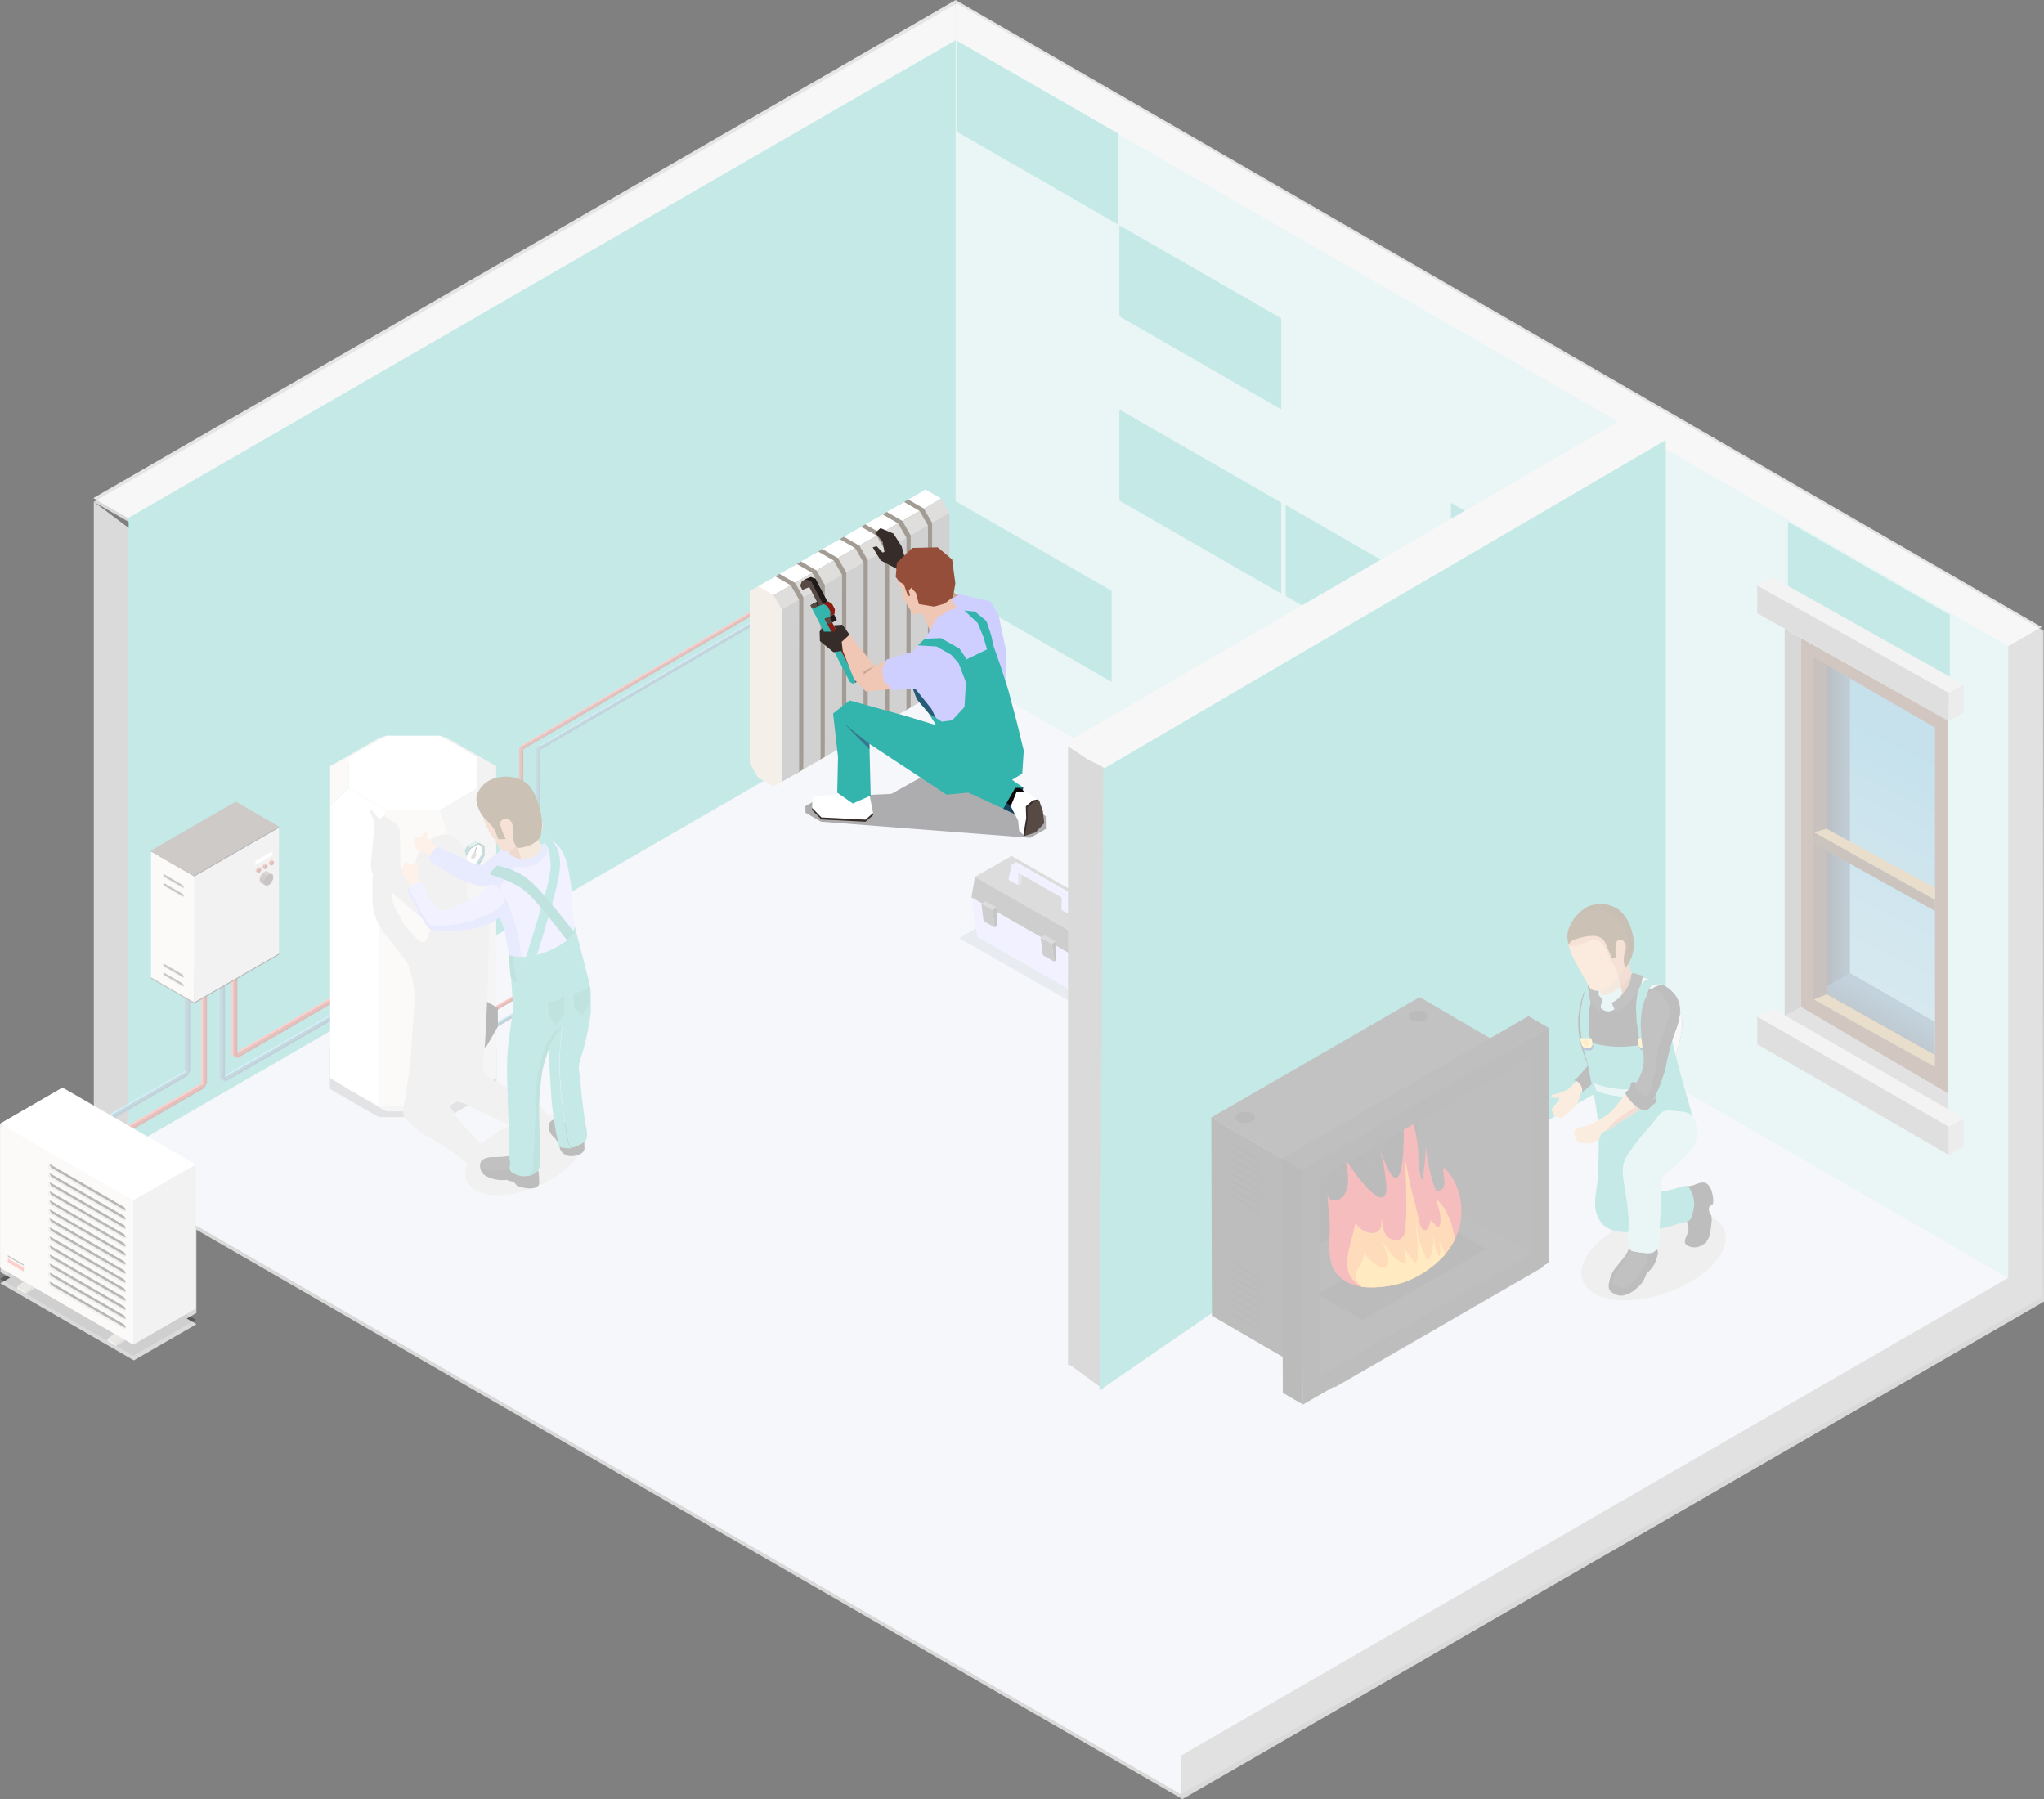 <?xml version="1.0" encoding="UTF-8"?> <svg xmlns="http://www.w3.org/2000/svg" xmlns:xlink="http://www.w3.org/1999/xlink" viewBox="0 0 521.5 458.95"><rect x="0" y="0" width="521.5" height="458.95" fill="#808080" stroke="none"/><defs><style>.cls-1{isolation:isolate;}.cls-2{fill:#999;}.cls-10,.cls-11,.cls-12,.cls-13,.cls-2,.cls-3,.cls-4,.cls-5,.cls-6,.cls-7,.cls-8,.cls-9{fill-rule:evenodd;}.cls-3{fill:#e5e5e5;}.cls-4{fill:#7f7f7f;}.cls-5{fill:#e1e2ed;}.cls-6,.cls-71{fill:#b6e0db;}.cls-7,.cls-73{fill:#33b4ac;}.cls-8{fill:#b0bcd0;}.cls-9,.cls-97{fill:#cecfff;}.cls-10{fill:#a6a5b3;}.cls-11{fill:#878787;}.cls-12{fill:#3c3c3b;}.cls-13{fill:#575756;}.cls-14{fill:#836e69;}.cls-15{fill:#544540;}.cls-16{fill:#403531;}.cls-17{fill:#685750;}.cls-18{fill:#65c6e5;}.cls-19{fill:#2d5a78;}.cls-20{fill:#377691;}.cls-21{fill:#428aa8;}.cls-22{fill:#fa5c52;}.cls-23{fill:#8a1c14;}.cls-24{fill:#ab281f;}.cls-25{fill:#c84030;}.cls-26{fill:#0a0808;}.cls-27{fill:#211a1a;}.cls-28{fill:#362c29;}.cls-29{fill:#574943;}.cls-30{fill:#fbe979;}.cls-31{fill:#e3bd5e;}.cls-32{fill:#d6a950;}.cls-33{fill:#cc934c;}.cls-100,.cls-34{fill:#fff;}.cls-35{fill:#f1f2f2;}.cls-36{fill:#bcbec0;}.cls-37{fill:#d1d3d4;}.cls-38{fill:#a7a9ac;}.cls-39{fill:#808285;}.cls-40{fill:#a39c95;}.cls-41{fill:#b5afa7;}.cls-42{fill:#d8d1c7;}.cls-43{fill:#e6e1dd;}.cls-44{fill:#231f20;}.cls-44,.cls-84{opacity:0.3;}.cls-45{fill:#9c9c9c;}.cls-46{fill:#5f3b27;}.cls-47{fill:url(#Áåçûìÿííûé_ãðàäèåíò_46);}.cls-48{fill:url(#Áåçûìÿííûé_ãðàäèåíò_47);}.cls-49{fill:url(#Áåçûìÿííûé_ãðàäèåíò_47-2);}.cls-50{fill:#452a1d;}.cls-51{fill:#b48d4f;}.cls-52{fill:#4c2f1f;}.cls-53{fill:#7a7a7a;}.cls-54{fill:#919191;}.cls-55{fill:#bdbdbd;}.cls-56{fill:#d4d4d4;}.cls-57{fill:#1d1d1d;}.cls-58{fill:#2e2e2e;}.cls-59{fill:#252525;}.cls-60{fill:#161616;}.cls-61{fill:#232323;}.cls-62{fill:#1b1b1b;}.cls-63{fill:#1e1e1e;}.cls-64{fill:#e11b22;}.cls-65{fill:#ff9012;}.cls-65,.cls-66{opacity:0.9;}.cls-66{fill:#ffbc2b;}.cls-67{fill:#f1bc95;}.cls-68{fill:#c02f1d;}.cls-69{fill:#c7c9c9;}.cls-69,.cls-70,.cls-93{mix-blend-mode:multiply;}.cls-70{fill:#e6e6e6;}.cls-72{fill:#c77752;}.cls-74{fill:#16397a;}.cls-75{fill:#deb08a;}.cls-76{fill:#d18d6d;}.cls-77{fill:#ffd968;}.cls-78{fill:#ffba3e;}.cls-79{fill:#f0b88f;}.cls-80{fill:#df9876;}.cls-81{fill:#4f2900;}.cls-82{fill:#422200;}.cls-83{fill:#2a2a2a;}.cls-85{fill:#d1d1d1;}.cls-86{fill:#f4efe9;}.cls-87{fill:#414042;}.cls-88{fill:#e0dedc;}.cls-89{fill:#8ccccb;}.cls-90{fill:#389998;}.cls-91{fill:#418080;}.cls-92{fill:#3e6669;}.cls-93{fill:#cecece;}.cls-94{fill:#f8cfb3;}.cls-95{fill:#b1b5fc;}.cls-96{fill:#83c2bf;}.cls-98{fill:none;}.cls-99{fill:#289e92;}.cls-100{opacity:0.71;}.cls-101{fill:#c7a495;}.cls-102{fill:#f0c6b4;}.cls-103{fill:#275c78;}.cls-104{fill:#17435c;}.cls-105{fill:#944e39;}</style><linearGradient id="Áåçûìÿííûé_ãðàäèåíò_46" x1="3186.09" y1="303.47" x2="3127.24" y2="185.05" gradientTransform="matrix(-1, 0, 0, 1, 3622.8, 0)" gradientUnits="userSpaceOnUse"><stop offset="0" stop-color="#a3c5d1"></stop><stop offset="0.15" stop-color="#99c1cf"></stop><stop offset="0.41" stop-color="#7fb6cb"></stop><stop offset="0.75" stop-color="#54a4c4"></stop><stop offset="0.93" stop-color="#3999bf"></stop></linearGradient><linearGradient id="Áåçûìÿííûé_ãðàäèåíò_47" x1="3146.45" y1="213.9" x2="3159.4" y2="213.9" gradientTransform="matrix(-1, 0, 0, 1, 3622.8, 0)" gradientUnits="userSpaceOnUse"><stop offset="0" stop-color="#326a8f"></stop><stop offset="0.15" stop-color="#2f6285"></stop><stop offset="0.39" stop-color="#264e6b"></stop><stop offset="0.71" stop-color="#172d40"></stop><stop offset="0.93" stop-color="#0c131e"></stop></linearGradient><linearGradient id="Áåçûìÿííûé_ãðàäèåíò_47-2" x1="3139.65" y1="253.79" x2="3147.9" y2="268.97" xlink:href="#Áåçûìÿííûé_ãðàäèåíò_47"></linearGradient></defs><g class="cls-1"><g id="Calque_2" data-name="Calque 2"><g id="Calque_1-2" data-name="Calque 1"><path class="cls-2" d="M521,330.9l-68.17-38.19v-1.12l25,14.37L478,177.41l-25.16-14.48V121.46L520.88,160Zm-68.17-38.19-209-117.06,0-172.32,209,118.13v41.47l-25.17-14.47V277.11l25.17,14.48Z"></path><polygon class="cls-3" points="520.88 159.95 512.4 164.84 458.56 166.25 427.63 148.46 427.63 167.06 243.8 171.88 243.82 0 520.88 159.95"></polygon><polygon class="cls-2" points="520.96 330.9 301.32 457.71 23.8 297.33 243.8 170.93 427.63 277.03 427.63 277.11 470.06 301.52 520.96 330.9"></polygon><polygon class="cls-4" points="218.15 190.47 23.8 297.48 23.8 127.05 107.55 189.73 218.15 190.47"></polygon><polygon class="cls-5" points="216.86 190.47 301.29 447.86 301.32 457.71 23.8 297.48 216.86 190.47"></polygon><polygon class="cls-3" points="32.72 132.18 23.81 127.06 243.82 0 243.8 175.88 154.82 157.46 154.82 83.98 107.55 111.28 107.55 147.67 32.72 132.18"></polygon><polygon class="cls-6" points="512.38 325.98 243.8 171.88 243.8 10.27 512.38 164.85 512.38 325.98"></polygon><path class="cls-7" d="M131.18,75.29,32.7,132.15V292.79l98.48-56L243.8,172.72V10.27Z"></path><polygon class="cls-5" points="512.38 325.98 301.28 447.86 32.7 292.79 243.8 170.93 427.63 277.05 427.63 277.11 456.84 293.92 512.38 325.98"></polygon><polygon class="cls-7" points="242.32 126.98 283.62 150.73 283.62 173.95 242.32 150.2 242.32 126.98"></polygon><polygon class="cls-7" points="456.17 133.09 497.47 156.84 497.47 180.06 456.17 156.31 456.17 133.09"></polygon><polygon class="cls-7" points="244.02 10.32 285.32 34.07 285.32 57.29 244.02 33.54 244.02 10.32"></polygon><polygon class="cls-7" points="285.6 57.47 326.9 81.22 326.9 104.43 285.6 80.69 285.6 57.47"></polygon><polygon class="cls-7" points="285.6 104.47 326.9 128.22 326.9 151.44 285.6 127.69 285.6 104.47"></polygon><polygon class="cls-7" points="328.03 128.82 369.33 152.57 369.33 175.79 328.03 152.04 328.03 128.82"></polygon><polygon class="cls-7" points="370.18 128.26 411.48 152 411.48 175.22 370.18 151.48 370.18 128.26"></polygon><polygon class="cls-8" points="286.67 247.68 272.81 255.34 244.69 239.3 258.48 231.61 286.67 247.68"></polygon><polygon class="cls-9" points="272.59 252.31 272.76 243.14 247.86 228.9 249.35 239.03 272.59 252.31"></polygon><polygon class="cls-10" points="283.16 237.24 272.76 243.14 272.59 252.31 281.58 247.25 283.16 237.24"></polygon><polygon class="cls-11" points="282.17 232.1 272.76 237.39 248.75 223.67 258.09 218.36 282.17 232.1"></polygon><polygon class="cls-12" points="272.76 243.14 283.16 237.24 282.17 232.1 272.76 237.39 272.76 243.14"></polygon><polygon class="cls-13" points="272.76 243.14 247.86 228.9 248.74 223.65 272.76 237.39 272.76 243.14"></polygon><polygon class="cls-10" points="273.69 231.57 272.6 230.27 272.6 227.96 260.66 222.13 260.66 225.31 259.79 225.81 259.13 220.19 273.69 228.12 273.69 231.57"></polygon><polygon class="cls-9" points="273.69 228.12 272.53 228.77 258.12 220.53 259.24 219.88 273.69 228.12"></polygon><polygon class="cls-10" points="273.61 233.66 274.77 233.01 273.69 228.12 272.53 228.77 273.61 233.66"></polygon><polygon class="cls-9" points="273.61 233.66 270.83 232.12 270.86 228.95 259.79 222.63 259.79 225.81 257.29 224.43 258.11 220.52 272.53 228.77 273.61 233.66"></polygon><polygon class="cls-11" points="269.45 240.21 268.35 240.83 265.51 239.23 266.58 238.6 269.45 240.21"></polygon><polygon class="cls-12" points="268.9 245.27 269.45 244.96 269.45 240.21 268.35 240.83 268.9 245.27"></polygon><polygon class="cls-13" points="268.9 245.27 266.06 243.65 265.51 239.21 268.35 240.83 268.9 245.27"></polygon><polygon class="cls-11" points="254.33 231.51 253.23 232.14 250.4 230.53 251.46 229.9 254.33 231.51"></polygon><polygon class="cls-12" points="253.78 236.57 254.33 236.26 254.33 231.51 253.23 232.14 253.78 236.57"></polygon><polygon class="cls-13" points="253.78 236.57 250.94 234.95 250.39 230.52 253.23 232.14 253.78 236.57"></polygon><polyline class="cls-4" points="272.6 347.9 281.5 354.38 281.98 323.71"></polyline><polygon class="cls-14" points="86.55 252.98 87.11 252.66 87.67 252.98 87.09 253.52 86.55 252.98"></polygon><polygon class="cls-15" points="87.1 253.3 87.67 252.98 88.05 253.64 87.49 254.6 87.1 253.3"></polygon><polygon class="cls-16" points="87.49 253.97 88.05 253.64 88.05 254.27 87.49 254.6 87.49 253.97"></polygon><polygon class="cls-17" points="87.1 254.82 87.49 254.6 87.49 253.97 87.1 253.3 86.55 252.98 86.17 253.2 86.17 253.84 86.55 254.51 87.1 254.82"></polygon><polygon class="cls-14" points="86.55 257.2 87.11 256.88 87.67 257.19 87.09 257.74 86.55 257.2"></polygon><polygon class="cls-15" points="87.1 257.52 87.67 257.19 88.05 257.86 87.49 258.82 87.1 257.52"></polygon><polygon class="cls-16" points="87.49 258.19 88.05 257.86 88.05 258.49 87.49 258.82 87.49 258.19"></polygon><polygon class="cls-17" points="87.1 259.04 87.49 258.82 87.49 258.19 87.1 257.52 86.55 257.2 86.17 257.42 86.17 258.06 86.55 258.72 87.1 259.04"></polygon><polygon class="cls-18" points="57.41 274.79 57.7 275.31 57.7 275.8 57.41 275.97 56.98 275.73 56.69 275.21 56.69 274.73 56.98 274.55 57.41 274.79"></polygon><polygon class="cls-19" points="87.34 258.21 86.72 258.23 57.7 275.31 57.7 275.8 87.34 258.7 87.34 258.21"></polygon><polygon class="cls-18" points="86.62 257.45 56.98 274.55 57.41 274.79 86.72 258.23 87.04 257.7 86.62 257.45"></polygon><polygon class="cls-20" points="87.04 257.7 57.41 274.79 57.7 275.31 87.34 258.21 87.04 257.7"></polygon><polygon class="cls-19" points="57.41 274.79 57.2 274.79 56.98 275.38 57.7 275.8 57.91 275.56 57.7 275.31 57.41 274.79"></polygon><polygon class="cls-20" points="57.7 275.8 57.41 275.97 56.39 275.38 56.69 275.14 56.98 275.38 57.7 275.8"></polygon><polygon class="cls-18" points="56.39 245.64 56.98 245.64 57.41 245.39 57.41 245.04 56.98 244.8 56.39 244.8 55.97 245.04 55.97 245.39 56.39 245.64"></polygon><polygon class="cls-19" points="56.98 275.38 56.69 274.84 56.98 245.64 57.41 245.39 57.41 275.14 56.98 275.38"></polygon><polygon class="cls-21" points="55.97 275.14 55.97 245.39 56.39 245.64 56.69 274.84 56.39 275.38 55.97 275.14"></polygon><rect class="cls-20" x="56.39" y="245.64" width="0.59" height="29.74"></rect><polygon class="cls-22" points="60.57 268.73 60.87 269.25 60.87 269.74 60.57 269.91 60.15 269.66 59.85 269.15 59.85 268.66 60.15 268.49 60.57 268.73"></polygon><polygon class="cls-23" points="87.34 253.96 86.72 253.97 60.87 269.25 60.87 269.74 87.34 254.45 87.34 253.96"></polygon><polygon class="cls-22" points="86.62 253.2 60.15 268.49 60.57 268.73 86.72 253.97 87.04 253.44 86.62 253.2"></polygon><rect class="cls-24" x="58.67" y="261.05" width="30.57" height="0.59" transform="translate(-120.8 72.03) rotate(-30.01)"></rect><polygon class="cls-23" points="60.57 268.73 60.36 268.73 60.15 269.31 60.87 269.74 61.07 269.49 60.87 269.25 60.57 268.73"></polygon><polygon class="cls-24" points="60.87 269.74 60.57 269.91 59.55 269.31 59.85 269.08 60.15 269.31 60.87 269.74"></polygon><polygon class="cls-22" points="59.55 245.45 60.15 245.45 60.57 245.21 60.57 244.86 60.15 244.62 59.55 244.62 59.13 244.86 59.13 245.21 59.55 245.45"></polygon><polygon class="cls-23" points="60.15 269.31 59.85 268.77 60.15 245.45 60.57 245.21 60.57 269.07 60.15 269.31"></polygon><polygon class="cls-22" points="59.13 269.07 59.13 245.21 59.55 245.45 59.85 268.77 59.55 269.31 59.13 269.07"></polygon><rect class="cls-24" x="59.55" y="245.45" width="0.6" height="23.87"></rect><polygon class="cls-19" points="137.19 255.45 137.3 255.84 137.84 254.9 137.43 254.9 137.19 255.45"></polygon><polygon class="cls-20" points="137.08 255.32 137.3 255.47 137.52 255.09 137.3 254.97 137.08 255.09 137.08 255.32"></polygon><polygon class="cls-18" points="137.08 191.69 137.52 191.69 137.84 191.51 137.84 191.25 137.52 191.07 137.08 191.07 136.77 191.25 136.77 191.51 137.08 191.69"></polygon><polygon class="cls-19" points="137.52 255.09 137.3 254.68 137.52 191.69 137.84 191.51 137.84 254.9 137.52 255.09"></polygon><polygon class="cls-21" points="136.77 254.9 136.77 191.51 137.08 191.69 137.3 254.68 137.08 255.09 136.77 254.9"></polygon><rect class="cls-20" x="137.08" y="191.69" width="0.44" height="63.39"></rect><polygon class="cls-20" points="232.26 135.47 232.04 135.86 231.71 135.86 231.82 135.47 232.04 135.29 232.26 135.47"></polygon><polygon class="cls-19" points="232.57 135.29 232.04 136.23 231.82 136.14 232.04 135.86 232.26 135.47 232.57 135.29"></polygon><polyline class="cls-19" points="232.57 135.29 232.26 135.47 232.04 134.94"></polyline><polyline class="cls-21" points="232.04 134.94 231.82 135.47 231.51 135.29"></polyline><line class="cls-20" x1="232.26" y1="135.47" x2="231.82" y2="135.47"></line><polygon class="cls-18" points="137.84 190.37 138.06 190.76 138.06 191.13 137.84 191.25 137.52 191.07 137.3 190.68 137.3 190.31 137.52 190.19 137.84 190.37"></polygon><polygon class="cls-19" points="232.04 135.86 231.58 135.87 138.06 190.76 138.06 191.13 232.04 136.23 232.04 135.86"></polygon><polygon class="cls-18" points="231.51 135.29 137.52 190.19 137.84 190.37 231.58 135.87 231.82 135.47 231.51 135.29"></polygon><polygon class="cls-20" points="231.82 135.47 137.84 190.37 138.06 190.76 232.04 135.86 231.82 135.47"></polygon><polygon class="cls-19" points="138.06 191.13 138.19 190.83 138.06 190.76 137.52 191.69 137.68 191.93 137.84 191.51 138.06 191.13"></polygon><polygon class="cls-20" points="137.52 190.19 137.3 190.31 136.77 191.25 136.77 191.51 137.37 190.94 137.52 190.19"></polygon><polygon class="cls-21" points="137.84 190.37 137.52 190.19 136.77 191.51 137.08 191.69 137.68 190.94 137.84 190.37"></polygon><polygon class="cls-20" points="138.06 190.76 138.06 190.52 137.84 190.37 137.08 191.69 137.4 191.93 137.52 191.69 138.06 190.76"></polygon><polygon class="cls-18" points="112.65 269.37 112.87 269.75 112.87 270.12 112.65 270.25 112.33 270.07 112.11 269.68 112.11 269.31 112.33 269.19 112.65 269.37"></polygon><polygon class="cls-19" points="137.3 255.47 136.85 255.48 112.87 269.75 112.87 270.12 137.3 255.84 137.3 255.47"></polygon><polygon class="cls-18" points="136.77 254.9 112.33 269.19 112.65 269.37 136.85 255.48 137.08 255.09 136.77 254.9"></polygon><polygon class="cls-20" points="137.08 255.09 112.65 269.37 112.87 269.75 137.3 255.47 137.08 255.09"></polygon><polygon class="cls-23" points="132.87 253.68 132.98 254.07 133.52 253.13 133.1 253.13 132.87 253.68"></polygon><polygon class="cls-24" points="132.76 253.55 132.98 253.7 133.2 253.31 132.98 253.19 132.76 253.31 132.76 253.55"></polygon><polygon class="cls-22" points="132.76 234.75 133.2 234.75 133.52 234.57 133.52 234.31 133.2 234.13 132.76 234.13 132.45 234.31 132.45 234.57 132.76 234.75"></polygon><polygon class="cls-23" points="133.2 253.31 132.98 252.91 133.2 234.75 133.52 234.57 133.52 253.13 133.2 253.31"></polygon><polygon class="cls-25" points="132.45 253.13 132.45 234.57 132.76 234.75 132.98 252.91 132.76 253.31 132.45 253.13"></polygon><rect class="cls-24" x="132.76" y="234.75" width="0.44" height="18.57"></rect><polygon class="cls-22" points="108.33 267.6 108.55 267.98 108.55 268.35 108.33 268.48 108.01 268.29 107.79 267.91 107.79 267.54 108.01 267.42 108.33 267.6"></polygon><polygon class="cls-23" points="132.98 253.7 132.53 253.71 108.55 267.98 108.55 268.35 132.98 254.07 132.98 253.7"></polygon><polygon class="cls-22" points="132.45 253.13 108.01 267.42 108.33 267.6 132.53 253.71 132.76 253.31 132.45 253.13"></polygon><polygon class="cls-24" points="132.76 253.31 108.33 267.6 108.55 267.98 132.98 253.7 132.76 253.31"></polygon><polygon class="cls-26" points="133.67 234.19 133.67 234.71 133.25 234.96 133.1 234.35 133.67 234.19"></polygon><polygon class="cls-27" points="133.25 234.44 133.25 234.96 132.66 234.96 132.24 234.19 133.25 234.44"></polygon><polygon class="cls-28" points="132.66 234.44 132.66 234.96 132.24 234.72 132.24 234.19 132.66 234.44"></polygon><polygon class="cls-29" points="132.24 233.85 132.24 234.19 132.66 234.44 133.25 234.44 133.67 234.19 133.67 233.85 133.25 233.6 132.66 233.6 132.24 233.85"></polygon><polygon class="cls-27" points="131.47 233.38 131.1 233.17 131.1 231.54 131.47 231.76 131.6 232.53 131.47 233.38"></polygon><polygon class="cls-14" points="133.55 228.82 132.67 229.53 132.37 229.08 133.18 228.6 133.55 228.82"></polygon><polygon class="cls-28" points="132.57 230.03 132.21 229.75 132.37 229.08 132.74 229.29 132.91 229.68 132.57 230.03"></polygon><polygon class="cls-29" points="132.58 229.96 132.41 230.13 132.08 229.82 132.21 229.75 132.58 229.96"></polygon><polygon class="cls-29" points="133.84 229.23 133.66 229.39 133.34 229.09 133.47 229.01 133.84 229.23"></polygon><polygon class="cls-28" points="131.47 231.76 131.1 231.54 132.08 229.82 132.45 230.04 132.04 231.11 131.47 231.76"></polygon><polygon class="cls-28" points="132.75 234.01 132.74 234.36 132.37 234.15 132.21 233.66 132.58 233.88 132.75 234.01"></polygon><polygon class="cls-26" points="133.84 229.23 133.7 229.3 133.55 228.82 132.74 229.29 132.58 229.96 132.45 230.04 131.47 231.76 131.47 233.38 132.45 233.96 132.58 233.88 132.74 234.36 133.55 233.89 133.7 233.22 133.84 233.14 134.82 231.42 134.82 229.8 133.84 229.23"></polygon><polygon class="cls-26" points="133.67 228.6 133.67 229.12 133.25 229.36 133.1 228.75 133.67 228.6"></polygon><polygon class="cls-27" points="133.25 228.84 133.25 229.36 132.66 229.36 132.24 228.6 133.25 228.84"></polygon><polygon class="cls-28" points="132.66 228.84 132.66 229.36 132.24 229.12 132.24 228.6 132.66 228.84"></polygon><polygon class="cls-29" points="132.24 228.25 132.24 228.6 132.66 228.84 133.25 228.84 133.67 228.6 133.67 228.25 133.25 228.01 132.66 228.01 132.24 228.25"></polygon><polygon points="133.17 228.12 132.74 228.12 132.44 228.3 132.44 228.55 132.74 228.72 133.17 228.72 133.47 228.55 133.47 228.3 133.17 228.12"></polygon><polygon class="cls-14" points="132.03 230.51 132.16 230.74 132.43 230.79 134.63 229.53 134.61 229.41 134.26 229.2 132.03 230.51"></polygon><polygon class="cls-15" points="132.17 232.34 132.01 233.97 131.66 233.76 131.66 231.16 132.11 231.2 132.17 232.34"></polygon><polygon class="cls-17" points="132.28 231.26 132.01 231.36 131.66 231.16 132.03 230.51 132.38 230.71 132.28 231.26"></polygon><polygon class="cls-16" points="132.38 230.71 132.01 231.36 132.01 233.97 132.38 234.19 134.61 232.88 134.98 232.23 134.98 229.63 134.61 229.41 132.38 230.71"></polygon><polygon class="cls-30" points="134.82 230.1 134.82 229.73 134.6 229.6 134.28 229.78 134.34 230.03 134.11 230.08 134.02 230.03 132.98 230.63 133.1 230.8 132.88 230.8 132.71 230.7 132.4 230.89 132.62 231.18 134.82 230.1"></polygon><polygon class="cls-31" points="133.16 230.91 133.1 230.94 132.94 230.85 132.93 230.83 132.88 230.8 132.98 230.63 133.2 230.76 133.16 230.91"></polygon><polygon class="cls-31" points="134.47 230.06 134.34 230.21 134.11 230.08 134.28 229.78 134.51 229.91 134.47 230.06"></polygon><polygon class="cls-32" points="132.5 233.82 132.39 234.01 132.16 233.88 132.16 233.51 132.44 233.6 132.5 233.82"></polygon><polygon class="cls-31" points="132.46 233.61 132.39 233.64 132.16 233.51 132.39 233.11 132.61 233.25 132.46 233.61"></polygon><polygon class="cls-32" points="132.5 231.59 132.39 231.78 132.17 231.65 132.17 231.28 132.45 231.37 132.5 231.59"></polygon><polygon class="cls-32" points="132.57 232.23 132.47 233.27 132.24 233.14 132.24 231.92 132.52 232.01 132.57 232.23"></polygon><polygon class="cls-31" points="132.47 231.39 132.39 231.41 132.17 231.28 132.4 230.89 132.62 231.02 132.47 231.39"></polygon><polygon class="cls-31" points="132.53 232.03 132.47 232.05 132.24 231.92 132.34 231.75 132.56 231.88 132.53 232.03"></polygon><polygon class="cls-33" points="134.97 231.8 134.97 230.59 134.88 230.53 135.05 230.23 135.05 229.86 134.82 229.73 134.51 229.91 134.34 230.21 134.24 230.16 133.2 230.76 133.1 230.93 132.93 230.83 132.62 231.02 132.39 231.41 132.39 231.78 132.56 231.88 132.47 232.05 132.47 233.27 132.57 233.32 132.39 233.64 132.39 234.01 132.61 234.14 132.93 233.95 133.1 233.64 133.2 233.7 134.24 233.09 134.33 232.93 134.5 233.03 134.82 232.85 135.04 232.46 135.04 232.09 134.87 231.99 134.97 231.8"></polygon><polygon class="cls-14" points="134.71 229.93 134.77 229.99 134.92 229.91 134.92 229.89 134.84 229.85 134.71 229.93"></polygon><polygon class="cls-15" points="134.61 230.1 134.61 230.26 134.69 230.31 134.71 230.27 134.72 230.15 134.61 230.1"></polygon><polygon class="cls-17" points="134.71 229.93 134.61 230.1 134.69 230.14 134.85 230.03 134.78 229.97 134.71 229.93"></polygon><polygon class="cls-16" points="134.78 229.97 134.69 230.14 134.69 230.31 134.78 230.36 134.92 230.28 135.02 230.11 135.02 229.95 134.92 229.89 134.78 229.97"></polygon><polygon class="cls-26" points="134.96 230.16 134.93 230.2 134.76 230.09 134.78 230.06 134.96 230.16"></polygon><polygon class="cls-14" points="132.6 233.63 132.67 233.69 132.81 233.61 132.82 233.59 132.74 233.54 132.6 233.63"></polygon><polygon class="cls-15" points="132.5 233.79 132.5 233.96 132.58 234 132.61 233.97 132.61 233.84 132.5 233.79"></polygon><polygon class="cls-17" points="132.6 233.63 132.5 233.79 132.58 233.84 132.75 233.72 132.68 233.67 132.6 233.63"></polygon><polygon class="cls-16" points="132.68 233.67 132.58 233.84 132.58 234 132.68 234.06 132.82 233.98 132.92 233.81 132.92 233.65 132.82 233.59 132.68 233.67"></polygon><polygon class="cls-26" points="132.85 233.85 132.83 233.89 132.65 233.79 132.68 233.75 132.85 233.85"></polygon><polygon class="cls-29" points="134.71 232.39 134.61 232.57 134.61 232.73 134.71 232.78 134.84 232.7 134.94 232.53 134.94 232.37 134.84 232.31 134.71 232.39"></polygon><polygon class="cls-32" points="132.78 232.05 132.47 232.05 132.47 233.27 134.35 234.37 134.42 233.43 134.45 232.84 132.78 232.05"></polygon><polygon class="cls-31" points="135.05 232.52 134.35 233.15 132.47 232.05 133.2 230.76 135.26 231.71 135.05 232.52"></polygon><polygon class="cls-30" points="135.47 231.8 135.08 231.86 133.2 230.76 134.24 230.16 136.12 231.25 135.47 231.8"></polygon><polygon class="cls-33" points="135.08 231.86 134.35 233.15 134.35 234.37 135.08 234.79 136.12 234.19 136.85 232.9 136.85 231.68 136.12 231.25 135.08 231.86"></polygon><polygon class="cls-30" points="136.66 231.89 136.66 232.92 136.04 234.01 135.16 234.53 135.08 234.48 136.59 231.84 136.66 231.89"></polygon><polygon class="cls-34" points="136.59 231.84 136.59 232.87 135.96 233.97 135.08 234.48 134.54 234.16 134.54 233.13 135.16 232.04 136.04 231.52 136.59 231.84"></polygon><polygon class="cls-35" points="135.35 232.59 135.42 232.7 135.78 232.5 135.8 232.44 135.7 232.38 135.35 232.59"></polygon><polygon class="cls-36" points="135.1 233.03 135.1 233.43 135.2 233.49 135.26 233.4 135.27 233.09 135.1 233.03"></polygon><polygon class="cls-37" points="135.35 232.59 135.1 233.03 135.2 233.08 135.62 232.78 135.45 232.65 135.35 232.59"></polygon><polygon class="cls-38" points="135.45 232.65 135.2 233.08 135.2 233.49 135.45 233.64 135.8 233.43 136.04 233 136.04 232.59 135.8 232.44 135.45 232.65"></polygon><polygon class="cls-39" points="135.88 233.11 135.83 233.21 135.38 232.95 135.44 232.85 135.88 233.11"></polygon><polygon class="cls-14" points="132.6 231.16 132.67 231.22 132.81 231.14 132.82 231.12 132.74 231.08 132.6 231.16"></polygon><polygon class="cls-15" points="132.5 231.33 132.5 231.49 132.58 231.54 132.61 231.5 132.61 231.38 132.5 231.33"></polygon><polygon class="cls-17" points="132.6 231.16 132.5 231.33 132.58 231.38 132.75 231.26 132.68 231.21 132.6 231.16"></polygon><polygon class="cls-16" points="132.68 231.21 132.58 231.38 132.58 231.54 132.68 231.59 132.82 231.51 132.92 231.34 132.92 231.18 132.82 231.12 132.68 231.21"></polygon><polygon class="cls-26" points="132.85 231.39 132.83 231.43 132.65 231.32 132.68 231.28 132.85 231.39"></polygon><polygon class="cls-27" points="134.64 232.21 134.78 231.8 133.84 231.32 133.58 231.14 133.58 231.59 133.58 231.59 134.64 232.21"></polygon><polygon class="cls-26" points="134.9 231.76 135.94 231.15 136.19 231.3 136.2 231.3 136.2 230.85 134.64 231.76 134.64 232.21 134.64 232.21 134.9 231.76"></polygon><polygon class="cls-29" points="135.14 228.52 132.9 229.83 134.53 230.79 136.78 229.48 135.14 228.52"></polygon><polygon class="cls-26" points="135.21 229.56 135.21 229.69 134.46 229.69 134.46 229.56 134.68 229.44 134.99 229.44 135.21 229.56"></polygon><polygon class="cls-28" points="135.21 229.69 135.21 229.75 135.08 229.82 134.99 229.76 134.68 229.76 134.6 229.82 134.46 229.75 134.46 229.69 134.68 229.56 134.99 229.56 135.21 229.69"></polygon><polygon class="cls-40" points="135.08 229.82 135.08 229.72 134.89 229.77 134.92 229.87 134.99 229.87 135.08 229.82"></polygon><polygon class="cls-41" points="134.6 229.72 134.7 229.87 134.94 229.87 134.94 229.8 134.6 229.72"></polygon><polygon class="cls-42" points="134.6 229.72 134.6 229.82 134.68 229.87 134.74 229.87 134.74 229.8 134.6 229.72"></polygon><polygon class="cls-43" points="134.6 229.6 134.6 229.72 134.74 229.8 134.94 229.8 135.08 229.72 135.08 229.6 134.94 229.51 134.74 229.51 134.6 229.6"></polygon><polygon class="cls-28" points="134.53 231.89 132.9 230.94 132.9 229.83 134.53 230.79 134.64 231.41 134.53 231.89"></polygon><polygon class="cls-26" points="136.78 229.48 134.53 230.79 134.53 231.89 136.78 230.58 136.78 229.48"></polygon><polygon class="cls-22" points="135.12 230.59 135.18 230.73 135.44 230.59 135.49 230.47 135.41 230.42 135.12 230.59"></polygon><polygon class="cls-24" points="135.07 230.99 134.91 230.95 134.91 231.29 135 231.34 135.07 231.24 135.07 230.99"></polygon><polygon class="cls-25" points="135.12 230.59 134.91 230.95 135 231 135.07 230.99 135.19 230.78 135.2 230.64 135.12 230.59"></polygon><polygon class="cls-23" points="135.2 230.64 135 231 135 231.34 135.2 231.46 135.49 231.29 135.7 230.93 135.7 230.59 135.49 230.47 135.2 230.64"></polygon><polygon class="cls-44" points="135.15 231.38 135.09 231.34 135.54 230.56 135.59 230.59 135.15 231.38"></polygon><polygon class="cls-14" points="133.97 230.58 133.9 230.71 133.64 230.58 133.58 230.45 133.67 230.4 133.97 230.58"></polygon><polygon class="cls-16" points="134.01 230.98 134.17 230.94 134.17 231.28 134.09 231.34 134.01 231.24 134.01 230.98"></polygon><polygon class="cls-15" points="133.97 230.58 134.17 230.94 134.09 230.99 134.01 230.98 133.88 230.76 133.88 230.63 133.97 230.58"></polygon><polygon class="cls-17" points="133.88 230.63 134.09 230.99 134.09 231.34 133.88 231.46 133.58 231.28 133.37 230.92 133.37 230.58 133.58 230.45 133.88 230.63"></polygon><polygon class="cls-22" points="132.76 191.58 133.2 191.58 133.52 191.39 133.52 191.14 133.2 190.96 132.76 190.96 132.45 191.14 132.45 191.39 132.76 191.58"></polygon><polygon class="cls-23" points="133.2 228.72 132.98 228.32 133.2 191.58 133.52 191.39 133.52 228.54 133.2 228.72"></polygon><polygon class="cls-25" points="132.45 228.54 132.45 191.39 132.76 191.58 132.98 228.32 132.76 228.72 132.45 228.54"></polygon><rect class="cls-24" x="132.76" y="191.58" width="0.44" height="37.15"></rect><polygon class="cls-24" points="228.22 135.2 228 135.58 227.67 135.58 227.78 135.2 228 135.01 228.22 135.2"></polygon><polygon class="cls-23" points="228.53 135.01 228 135.95 227.78 135.86 228 135.58 228.22 135.2 228.53 135.01"></polygon><polygon class="cls-22" points="133.51 190.25 133.74 190.64 133.74 191.01 133.52 191.14 133.2 190.95 132.98 190.56 132.98 190.2 133.2 190.07 133.51 190.25"></polygon><polygon class="cls-23" points="228 135.59 227.54 135.59 133.74 190.64 133.74 191.01 228 135.95 228 135.59"></polygon><polygon class="cls-22" points="227.47 135.01 133.2 190.07 133.51 190.25 227.54 135.59 227.78 135.2 227.47 135.01"></polygon><polygon class="cls-24" points="227.78 135.2 133.51 190.25 133.74 190.64 228 135.59 227.78 135.2"></polygon><polygon class="cls-23" points="133.74 191.01 133.88 190.71 133.74 190.64 133.2 191.58 133.36 191.81 133.52 191.39 133.74 191.01"></polygon><polygon class="cls-24" points="133.2 190.07 132.98 190.2 132.45 191.14 132.45 191.39 133.05 190.82 133.2 190.07"></polygon><polygon class="cls-25" points="133.51 190.25 133.2 190.07 132.45 191.39 132.76 191.58 133.36 190.82 133.51 190.25"></polygon><polygon class="cls-24" points="133.74 190.64 133.74 190.4 133.51 190.25 132.76 191.58 133.07 191.81 133.2 191.58 133.74 190.64"></polygon><polyline class="cls-4" points="417.5 255.71 272.5 348.3 272.5 189.04 356.25 251.72"></polyline><polygon class="cls-3" points="277.5 193.71 271.5 189.71 419.5 103.71 424.5 114.71 421.01 275.87 332.03 257.45 332.03 183.98 284.75 211.27 297.5 203.71 277.5 193.71"></polygon><path class="cls-7" d="M316.66,175.55,281.5,196.14l-1,158.57,31.89-21.94L425,268.71V112.26Z"></path><polygon class="cls-45" points="496.91 183.71 496.91 283.03 455.34 259.03 455.34 160.47 496.91 183.71"></polygon><polygon class="cls-46" points="496.91 183.71 459.54 162.82 459.53 256.87 496.91 278.84 496.91 183.71"></polygon><polygon class="cls-47" points="462.76 167.7 462.76 254.98 473.13 260.76 493.69 272.18 493.69 185.6 479.98 177.67 462.76 167.7"></polygon><polygon class="cls-48" points="462.76 254.99 471.99 260.11 471.99 173.02 462.76 167.69 462.76 254.99"></polygon><polygon class="cls-49" points="471.99 248.2 462.76 253.51 462.76 254.99 471.99 260.11 474.14 261.32 493.69 272.19 493.69 260.7 471.99 248.2"></polygon><polygon class="cls-50" points="466.03 253.63 466.03 169.49 462.75 167.69 462.75 254.98 493.69 272.18 493.69 269.11 466.03 253.63"></polygon><polygon class="cls-51" points="462.75 254.98 466.03 253.63 493.69 269.11 493.69 272.18 462.75 254.98"></polygon><polygon class="cls-51" points="466.03 211.41 462.75 212.33 493.69 229.54 493.69 226.46 466.03 211.41"></polygon><polygon class="cls-52" points="462.75 215.18 493.69 232.39 493.69 229.54 462.75 212.33 462.75 215.18"></polygon><polygon class="cls-53" points="459.53 256.87 455.34 259.03 455.34 160.47 459.54 162.82 459.53 256.87"></polygon><polygon class="cls-54" points="497.2 183.97 497.2 176.76 448.33 149.35 448.33 156.43 497.2 183.97"></polygon><polygon class="cls-55" points="500.98 181.81 497.2 183.97 497.2 176.76 500.98 174.6 500.98 181.81"></polygon><polygon class="cls-56" points="500.98 174.59 497.2 176.76 448.33 149.35 452.12 147.2 500.98 174.59"></polygon><polygon class="cls-54" points="497.2 294.61 497.2 287.39 448.33 259.31 448.33 266.38 497.2 294.61"></polygon><polygon class="cls-55" points="500.98 292.44 497.2 294.61 497.2 287.39 500.98 285.24 500.98 292.44"></polygon><polygon class="cls-56" points="500.98 285.23 497.2 287.39 448.33 259.31 452.12 257.15 500.98 285.23"></polygon><g class="cls-1"><polygon class="cls-57" points="340.59 353.89 309.2 335.64 309.05 285.06 340.45 303.3 340.59 353.89"></polygon><polygon class="cls-58" points="340.45 303.3 309.05 285.06 362.2 254.37 393.59 272.62 340.45 303.3"></polygon><polygon class="cls-59" points="393.59 272.62 393.74 323.2 340.59 353.89 340.45 303.3 393.59 272.62"></polygon></g><g class="cls-1"><polygon class="cls-60" points="332.4 358.27 327.29 355.31 327.12 295.49 332.23 298.46 332.4 358.27"></polygon><polygon class="cls-61" points="332.23 298.46 327.12 295.49 389.96 259.21 395.07 262.18 332.23 298.46"></polygon><polygon class="cls-62" points="395.07 262.18 395.24 321.99 332.4 358.27 332.23 298.46 395.07 262.18"></polygon><polygon class="cls-60" points="347.13 294.58 361.59 302.93 361.59 286.23 347.13 294.58"></polygon><polygon class="cls-63" points="390.87 319.79 390.73 269.41 361.59 286.23 361.59 302.93 390.83 319.81 390.87 319.79"></polygon><polygon class="cls-60" points="347.13 294.58 336.59 300.66 336.64 317.33 361.59 302.93 347.13 294.58"></polygon><polygon class="cls-61" points="336.64 317.33 336.74 351.05 390.83 319.81 361.59 302.93 336.64 317.33"></polygon><polygon class="cls-60" points="379.2 318.57 347.63 336.8 336.03 330.11 367.61 311.88 379.2 318.57"></polygon></g><path class="cls-60" d="M314.57,322.63l6.27,3.62c.23.13.42,0,.42-.24h0a.93.93,0,0,0-.42-.73l-6.27-3.62c-.23-.13-.42,0-.42.24h0A.94.94,0,0,0,314.57,322.63Z"></path><path class="cls-60" d="M314.57,324.49l6.27,3.63c.23.13.42,0,.42-.25h0a.93.93,0,0,0-.42-.72l-6.27-3.63c-.23-.13-.42,0-.42.25h0A.93.93,0,0,0,314.57,324.49Z"></path><path class="cls-60" d="M314.57,326.36l6.27,3.62c.23.14.42,0,.42-.24h0a.94.94,0,0,0-.42-.73l-6.27-3.62c-.23-.13-.42,0-.42.24h0A.93.93,0,0,0,314.57,326.36Z"></path><path class="cls-60" d="M314.57,328.23l6.27,3.62c.23.13.42,0,.42-.24h0a.93.93,0,0,0-.42-.73l-6.27-3.62c-.23-.14-.42,0-.42.24h0A.94.94,0,0,0,314.57,328.23Z"></path><path class="cls-60" d="M314.57,330.09l6.27,3.62c.23.14.42,0,.42-.24h0a.93.93,0,0,0-.42-.72l-6.27-3.63c-.23-.13-.42,0-.42.25h0A.93.93,0,0,0,314.57,330.09Z"></path><path class="cls-60" d="M314.57,332l6.27,3.62c.23.13.42,0,.42-.24h0a.94.94,0,0,0-.42-.73L314.57,331c-.23-.13-.42,0-.42.24h0A.93.93,0,0,0,314.57,332Z"></path><path class="cls-60" d="M314.57,333.83l6.27,3.62c.23.13.42,0,.42-.24h0a.93.93,0,0,0-.42-.73l-6.27-3.62c-.23-.14-.42,0-.42.24h0A1,1,0,0,0,314.57,333.83Z"></path><path class="cls-60" d="M314.57,335.69l6.27,3.62c.23.14.42,0,.42-.24h0a.94.94,0,0,0-.42-.73l-6.27-3.62c-.23-.13-.42,0-.42.24h0A.93.93,0,0,0,314.57,335.69Z"></path><path class="cls-60" d="M314.57,292.63l6.27,3.62c.23.14.42,0,.42-.24h0a.93.93,0,0,0-.42-.72l-6.27-3.63c-.23-.13-.42,0-.42.25h0A.93.93,0,0,0,314.57,292.63Z"></path><path class="cls-60" d="M314.57,294.5l6.27,3.62c.23.13.42,0,.42-.24h0a.93.93,0,0,0-.42-.73l-6.27-3.62c-.23-.13-.42,0-.42.24h0A.93.93,0,0,0,314.57,294.5Z"></path><path class="cls-60" d="M314.57,296.36l6.27,3.63c.23.13.42,0,.42-.25h0a.93.93,0,0,0-.42-.72l-6.27-3.62c-.23-.14-.42,0-.42.24h0A.93.93,0,0,0,314.57,296.36Z"></path><path class="cls-60" d="M314.57,298.23l6.27,3.62c.23.14.42,0,.42-.24h0a.94.94,0,0,0-.42-.73l-6.27-3.62c-.23-.13-.42,0-.42.24h0A.93.93,0,0,0,314.57,298.23Z"></path><path class="cls-60" d="M314.57,300.1l6.27,3.62c.23.13.42,0,.42-.24h0a.93.93,0,0,0-.42-.73l-6.27-3.62c-.23-.13-.42,0-.42.24h0A.94.94,0,0,0,314.57,300.1Z"></path><path class="cls-60" d="M314.57,302l6.27,3.63c.23.13.42,0,.42-.25h0a.93.93,0,0,0-.42-.72L314.57,301c-.23-.13-.42,0-.42.25h0A.93.93,0,0,0,314.57,302Z"></path><path class="cls-60" d="M314.57,303.83l6.27,3.62c.23.14.42,0,.42-.24h0a.94.94,0,0,0-.42-.73l-6.27-3.62c-.23-.13-.42,0-.42.24h0A.93.93,0,0,0,314.57,303.83Z"></path><path class="cls-60" d="M314.57,305.7l6.27,3.62c.23.13.42,0,.42-.24h0a.93.93,0,0,0-.42-.73l-6.27-3.62c-.23-.14-.42,0-.42.24h0A.94.94,0,0,0,314.57,305.7Z"></path><path class="cls-64" d="M339.58,321.93c.87,3.7,4.31,5.82,7.86,6.33a11.33,11.33,0,0,0,1.42.12,27,27,0,0,0,9.62-1.37c6.74-2.76,10.7-6.66,12.7-10.78,3.46-7.09,1.14-14.8-2.74-18.35-.84,1.83,1.71,5.54-1.95,6a17.83,17.83,0,0,1-1.3-3.7,44.44,44.44,0,0,1-1.4-7.84,62.77,62.77,0,0,1-.89,8.8c-.88-1.58-.85-4.31-1-6.16a38.87,38.87,0,0,0-1.32-8.52,6.69,6.69,0,0,0-2.59-2.92s.7,12.09-.9,15.91-4.09-4.28-5-5.75a25.54,25.54,0,0,1,1.23,5.37c.12,1.21.89,5.13-.11,6.08-2.36,2.22-9.82-8.83-10.49-10.73,1.06,3,2.06,7.61.17,10.48-1,1.59-3.83,2.15-4.17-.31,0,2.56.47,5.14.55,7.71C339.34,315.42,338.85,318.83,339.58,321.93Z"></path><path class="cls-65" d="M344,324.42a7.35,7.35,0,0,0,3.42,3.84,11.33,11.33,0,0,0,1.42.12,27,27,0,0,0,9.62-1.37,26.1,26.1,0,0,0,10.13-6.91,17.81,17.81,0,0,0,2.57-3.87c-.45-4.17-2.37-8.7-4.91-10.37.72,1.48,2.09,6,.68,7.33-.81-.45-1.16-1.39-1.88-1.91-.34.84-.55,3-1.89,2.46-.78-.33-1.08-2.38-1.25-3.09-.49-2-.95-4-1.49-5.93-.82-3-2-9.5-2.1-10.1,0,.52.43,5.56.43,8.12,0,3.23.18,6.52-.11,9.73-.11,1.31-.11,2.84-1.3,3.58a3,3,0,0,1-3.82-1.16c-.8-1.21-.59-2.81-1.2-4.12,1.15,5.47-5.12,4.26-6.5,1C345.2,316,343,320.33,344,324.42Z"></path><path class="cls-66" d="M346.19,326.62a8.3,8.3,0,0,0,1.25,1.64,11.33,11.33,0,0,0,1.42.12,27,27,0,0,0,9.62-1.37,26.1,26.1,0,0,0,10.13-6.91,7.45,7.45,0,0,0-1.4-3.28c0,.61.28,1.16.28,1.8a6.6,6.6,0,0,1-.21,1.83c-.62-.36-1-2.18-1.14-2.81-.27-.91-.29-1.88-.59-2.78a10,10,0,0,1-.08,3.61c-.06.33-.79,4-1.47,2.63a23.1,23.1,0,0,1-2.7-10.27,18.57,18.57,0,0,0,.13,3.8,40.27,40.27,0,0,1,.24,5.15,4.73,4.73,0,0,1-.48,2.54,2.39,2.39,0,0,1-.62-.72q-.63-.92-1.32-1.77c-.4-.5-.76-1-1.15-1.5.22.82,1.59,5.31-.57,3.71a13.21,13.21,0,0,1-3.18-2.92c-.58-.86-1.57-2.2-1.63-3.28a8.94,8.94,0,0,0,.49,2.09c.35,1.35,1.58,3.64.65,5s-3.38-.75-4.22-1.46a4.27,4.27,0,0,1-1.54-2.19,8.55,8.55,0,0,1-1.53,4.2C345.93,324.48,345.54,325.47,346.19,326.62Z"></path><path class="cls-62" d="M395.07,262.18l-62.84,36.28.17,59.81L395.24,322Zm-4.24,57.63-54.09,31.24-.1-33.72-.05-16.67,10.54-6.08,14.46-8.35,29.14-16.82.14,50.38Z"></path><path class="cls-60" d="M319.48,284a4,4,0,0,0-3.55,0,1.08,1.08,0,0,0,0,2.05,4,4,0,0,0,3.55,0A1.08,1.08,0,0,0,319.48,284Z"></path><path class="cls-60" d="M363.65,258.19a3.9,3.9,0,0,0-3.55,0,1.08,1.08,0,0,0,0,2,3.9,3.9,0,0,0,3.55,0A1.08,1.08,0,0,0,363.65,258.19Z"></path><path class="cls-67" d="M396,283.49l.39.34s-.68.7.88,1.14,1.3.28,1.86-.22a11.65,11.65,0,0,0,2.15-2.13c.44-.11.68-.47,1.06-1a3.6,3.6,0,0,0,.55-1.42v0L403,280l-.07-.06c0-.07,0-.13.05-.2a3.39,3.39,0,0,1,.36-.93c.25-.43.48-.85.74-1.29a2.2,2.2,0,0,1,.3-.4,8.8,8.8,0,0,1,1-.89c.65-.57,1.31-1.12,2-1.67s1.08-.83,1.64-1.24c0-.2,0-.39-.08-.58-.09-.47-.16-.95-.23-1.4v0c-.05-.4-.1-.8-.14-1.18a25.51,25.51,0,0,1-.12-3.2,6.21,6.21,0,0,0-.35.56,62.76,62.76,0,0,1-3.55,5.21c-.7.84-1.35,1.7-2,2.55-.21.28-.43.54-.66.8-.49.56-1.07,1-1.56,1.55-.09.12-.19.21-.28.31-.6.23-1.52.59-2,.81-.68.33-2.55.38-2.29,1,.17.44,1.4.3,2.08.18,0,0-.07.06-.08.09a.92.92,0,0,0,0,.52l-1.82,2.33A.45.45,0,0,0,396,283.49Z"></path><path class="cls-63" d="M407.77,275.08a31.8,31.8,0,0,0,3.51-3.73,6.11,6.11,0,0,0,1-1.77,5,5,0,0,0,0-2.24c-.17-.83-.79-1.47-1-2.29a16.47,16.47,0,0,1-.24-2.72,28.82,28.82,0,0,1,.56-5.78c.21-1.31.42-2.62.64-3.93-1.88-.34-2.57,2.7-2.91,3.95a20.77,20.77,0,0,0-.75,6,13.56,13.56,0,0,1-.14,4.22,12.79,12.79,0,0,1-2.11,3.4,34.74,34.74,0,0,1-3.06,3.77c-.42.44-1.25,1.59-1.91,1.63a2,2,0,0,1,1.3.48,2.85,2.85,0,0,1,1,2.63C405.06,277.5,406.45,276.31,407.77,275.08Z"></path><path class="cls-68" d="M410.39,255.65c-.1-.91-.15-2.17.56-2.85a6.88,6.88,0,0,1,1.84-1.38c.49-.23,1.3-.66,1.76-.17a4.13,4.13,0,0,1,.73,1.16,9.86,9.86,0,0,1-2.61.85,3.65,3.65,0,0,0-1.57.76,3,3,0,0,0-.69,1.75A.5.5,0,0,1,410.39,255.65Z"></path><path class="cls-69" d="M405.68,329.22c4.83,3.94,16,3.12,24.95-1.83s12.3-12.14,7.47-16.08-16-3.13-25,1.82S400.85,325.28,405.68,329.22Z"></path><path class="cls-63" d="M404.52,270.15a69.67,69.67,0,0,0,7.24,14.31s6.28,5.16,18.78-3.72c0,0-4-7.12-3.78-8.82s3.21-9,2.26-12.51-1.07-6.64-5.43-8.4a66.3,66.3,0,0,0-6.46-2.39,20.23,20.23,0,0,0-4.65-.85,7.51,7.51,0,0,0-4.21,1.3c-2.21,1.35-4.09,3.46-4.47,4.92C403.18,256.34,401.22,261.41,404.52,270.15Z"></path><path class="cls-70" d="M408.27,249.07a7.51,7.51,0,0,1,4.21-1.3,20.23,20.23,0,0,1,4.65.85,66.3,66.3,0,0,1,6.46,2.39c4.36,1.76,4.49,4.89,5.43,8.4s-2,10.79-2.26,12.51,3.78,8.82,3.78,8.82a37.22,37.22,0,0,1-3.84,2.4c-.12.06-1.22-4-1.29-4.25-1-3.81-2.52-8.17-2.14-12.17a17.14,17.14,0,0,1,1.63-5.33,5.79,5.79,0,0,0,.3-2.83,17.48,17.48,0,0,0-.33-3.07,2.8,2.8,0,0,0-.5-1.22,3.23,3.23,0,0,0-1-.79c-1.81-1-4.14-2.38-6.23-2.58a23.36,23.36,0,0,0-6.56.53,37.25,37.25,0,0,0-6.39,1.73A12,12,0,0,1,408.27,249.07Z"></path><path class="cls-71" d="M407.87,255.8a2.5,2.5,0,0,0,4.48,1.2c.67-.88,1.4-1.88,2.11-3,2.56-4,2.67-5.39,2.67-5.39a20.23,20.23,0,0,0-4.65-.85,7.51,7.51,0,0,0-4.21,1.3,32,32,0,0,0-.4,6.64Z"></path><path class="cls-72" d="M413.89,253.6a10.9,10.9,0,0,0-.8-3c-.38-.87-.88-1.7-1.19-2.6,0-.06,0-.13,0-.19a4.43,4.43,0,0,1,.63,0,20.23,20.23,0,0,1,4.65.85S417,250,414.46,254c-.2.31-.4.6-.6.89A10.19,10.19,0,0,0,413.89,253.6Z"></path><path class="cls-58" d="M416.4,248.32l.14-.09c.26-.12.49.07.74.14l1.46.41c.57.16.23,1.2.16,1.56a7.23,7.23,0,0,1-.61,1.93,11.8,11.8,0,0,1-2.15,2.91,15.09,15.09,0,0,1-1.93,1.73c-.28.2-1.74,1.58-2,1.41a2.77,2.77,0,0,1-.13-.48c-.09-.22-.19-.43-.28-.64a10.76,10.76,0,0,1-.51-1.16c-.11-.39.12-.35.43-.5A7.34,7.34,0,0,0,413.6,254a14.65,14.65,0,0,0,1.81-2.49,7.07,7.07,0,0,0,.77-2.63A.9.9,0,0,1,416.4,248.32Z"></path><path class="cls-73" d="M404,267.56c.16.62.34,1.23.48,1.87a90,90,0,0,0,4.34,10.27c.39.81.75,1.6,1.14,2.4a10.65,10.65,0,0,0,.64,1.26,4,4,0,0,0,2.29,1.9l2.16.56a14.6,14.6,0,0,0,2.11.43,9,9,0,0,0,3.18-.27c1.9-.47,3.67-1.37,5.55-2,.9-.3,1.8-.6,2.72-.82.41-.1,2.53-.54,2.78-.06a45.28,45.28,0,0,1-2.47-5.4c-.44-1.24-.73-2.5-1.18-3.76-.05-.15-.12-.43-.2-.71a1.61,1.61,0,0,0-.41-.82c-.29-.2-.6,0-.89-.05s-.67,1-1,.7a30.61,30.61,0,0,1-1.7-6.55.43.43,0,0,0-.14-.36.24.24,0,0,0-.18-.07c-.43-.11-1.11-.07-1.44-.37a.21.21,0,0,1-.06-.1.56.56,0,0,1-.17-.31c-.09-.24-.16-.35-.24-.57a20.49,20.49,0,0,1-.58-2.21,39.23,39.23,0,0,1-.61-4.48,26.93,26.93,0,0,1,.07-2.84c0-1.52.21-3.46,1.9-4a1.72,1.72,0,0,1,1.51.2,2.78,2.78,0,0,0-2.37-1.55,3.8,3.8,0,0,0-.46-.05c-1.74.05-2.68,2.21-3,3.66a21.38,21.38,0,0,0-.3,2.39,11.22,11.22,0,0,0,0,2.59c.09.78,0,1.54.13,2.33.19,1.32.36,2.63.55,3.94a9.58,9.58,0,0,1,.08,1.21,1.12,1.12,0,0,0,0,.32c0,.26,0-.06-.08.21a.23.23,0,0,1-.07.18.05.05,0,0,1,0,0,.26.26,0,0,1-.12.05,11.41,11.41,0,0,1-1.31.15l-2,.16a27.89,27.89,0,0,1-7.83-.76,3.42,3.42,0,0,1-.54-.18l-.06,0a1,1,0,0,1-.41-.66,4.32,4.32,0,0,0-.12-.45,5.73,5.73,0,0,1-.23-1.26,26.28,26.28,0,0,1,.72-9.42q.51-2.17,1.05-4.32a.76.76,0,0,0,0-.61c-.21-.38-.9-.2-1.19,0a3.21,3.21,0,0,0-.84,1.24,13.26,13.26,0,0,0-1.15,3.31,32.21,32.21,0,0,0-.86,4.63,24.62,24.62,0,0,0,.05,3.84c.08,1,.17,2,.31,3,0,.18,0,.38.07.56A13.54,13.54,0,0,0,404,267.56Z"></path><path class="cls-74" d="M404.08,267.72a.79.79,0,0,0,.48.24l1.12,0c.52,0,1-.73.78-1.39l-.11-.39s0,0-.06,0a1,1,0,0,1-.44-.64l-2.27,0,.09.55A13.26,13.26,0,0,0,404.08,267.72Z"></path><path class="cls-74" d="M420.85,267.6l-1.6.26a.8.8,0,0,1-1-.68l-.34-1.67,3.73-.56.21,1A1.35,1.35,0,0,1,420.85,267.6Z"></path><path class="cls-58" d="M405.27,252.55c-.18-.47-.33-1.14.16-1.51a1.26,1.26,0,0,1,1.15-.07.75.75,0,0,1,.6.79,4.25,4.25,0,0,0,1.22,2.68,1,1,0,0,1,.39.6.93.93,0,0,1-.09.4,7.42,7.42,0,0,0-.3,2.81,1.7,1.7,0,0,1-.87-.63c-.42-.48-.84-.95-1.27-1.42a2.64,2.64,0,0,1-.38-.5,2.82,2.82,0,0,1-.21-.64,4.08,4.08,0,0,1-.17-1.19A3.53,3.53,0,0,0,405.27,252.55Z"></path><path class="cls-75" d="M415.46,245.5l.79,2.79a12.85,12.85,0,0,1-4,4.27c-2.67,1.72-3.67,1.22-3.67,1.22l-1.65-6S413.84,242.39,415.46,245.5Z"></path><path class="cls-76" d="M415.46,245.5l.79,2.79a13.3,13.3,0,0,1-2.73,3.29c-.08-.45-.17-.88-.29-1.31-.28-.91-.68-1.79-.89-2.72a10,10,0,0,1,0-2.79C413.68,244.37,414.89,244.41,415.46,245.5Z"></path><path class="cls-77" d="M405.52,267.31l-1.12,0a1.26,1.26,0,0,1-.91-1l-.39-1.47H406l.28,1.05C406.47,266.58,406,267.35,405.52,267.31Z"></path><path class="cls-77" d="M420.68,267l-1.6.26a.8.8,0,0,1-1-.68l-.34-1.67,3.73-.56.21,1A1.36,1.36,0,0,1,420.68,267Z"></path><path class="cls-78" d="M418.9,266a.87.87,0,0,0,1,.62.75.75,0,0,0,.57-.94.87.87,0,0,0-1-.61A.74.74,0,0,0,418.9,266Z"></path><path class="cls-78" d="M404,266.14a.81.81,0,0,0,.83.67.68.68,0,0,0,.41-.9.81.81,0,0,0-.83-.66A.66.66,0,0,0,404,266.14Z"></path><path class="cls-62" d="M431.4,302.5c1.46-.27,2.88-1.49,4.3-.37a4.36,4.36,0,0,1,1.12,2.17,6.57,6.57,0,0,1,.24,2.61.62.62,0,0,1-.07.23.7.7,0,0,1-.22.2c-.41.26-.71.37-.76.89a2.34,2.34,0,0,0,.45,1.59,2.19,2.19,0,0,1,.16.3,5.45,5.45,0,0,1,0,2.09,16.75,16.75,0,0,1-.3,2.21,4.27,4.27,0,0,1-2.7,3.55,4.67,4.67,0,0,1-.64.18,3.8,3.8,0,0,1-2.74-.58c-1.07-1,.54-2.7.56-3.86a4.5,4.5,0,0,0-2.82-4.28c.07,0,1.13-2.2,1.21-2.35a4.85,4.85,0,0,0,.82-2,6.13,6.13,0,0,1,.46-2.27.83.83,0,0,1,.07-.13.31.31,0,0,1,.16-.06Z"></path><path class="cls-73" d="M419.19,298a6.2,6.2,0,0,1,1.95-1.46,24.41,24.41,0,0,0,6-4.2,11.05,11.05,0,0,0,2.53-3.94c.66-1.86.11-2.89-.22-4.72a14.89,14.89,0,0,0-.47-2.08c-.65-2-2-3.58-3-5.43a20.91,20.91,0,0,1-1.86-4.09c-.34-1.29-.53-2.07-.53-2.07l-4.69,5.33-10.76.08s-3.5-6.62-3.25-5.12c1.06,6.28,2.85,12.59,3,19,0,1.26,0,2.51,0,3.77,0,1.48-.07,3-.1,4.44,0,.81,0,1.62-.08,2.43,0,.29,0,.57-.07.86-.18,1.95-.62,3.87-.66,5.82a7.91,7.91,0,0,0,1.7,5.47,7.24,7.24,0,0,0,4.14,2.08,19.44,19.44,0,0,0,4.7,0,48.22,48.22,0,0,0,7.3-1c1.28-.3,2.51-.78,3.78-1.1.86-.22,2.06-.22,2.66-1a3.52,3.52,0,0,0,.56-1.37,15.26,15.26,0,0,0,.41-2.12,6.84,6.84,0,0,0-1.38-4.7,1,1,0,0,0-.35-.33,1.11,1.11,0,0,0-.72,0,53.41,53.41,0,0,1-5.27,1.32c-1.21.19-2.9,1-4.09.47s-1.95-4.22-1.67-5.49A2.12,2.12,0,0,1,419.19,298Z"></path><path class="cls-73" d="M428.31,272.3c-.85-3.18-1.63-6.39-2.21-9.65.06.36-1.14,1.93-1.31,2.39a14.84,14.84,0,0,0-.36,2.2,17.39,17.39,0,0,0-.53,4.76,9.45,9.45,0,0,0,1.18,4.27c1,1.79,2.29,3.87,2.58,5.88.32,2.25.68,4.48,1.15,6.7.19.91.22,2.07.48,2.93s.89,1,1.45.1a9.07,9.07,0,0,0,1.27-2.15,8.34,8.34,0,0,0-.09-2.05,21,21,0,0,0-.59-4.61C430.34,279.47,429.28,275.9,428.31,272.3Z"></path><path class="cls-71" d="M421.79,277.2c-7.3,1.63-13.06.08-15.12-.9l.57,1.89c2.09,1.12,8.11,2.51,15.11,1Z"></path><path class="cls-79" d="M405.24,251.37c.82,1.73,2.7,1.75,4.87.59a9.63,9.63,0,0,0,2.74-2.58c.28-.39.52-.73.71-1l.16-.26a1.64,1.64,0,0,1,.14-.22c.1-.19.17-.3.17-.3,4.05-8.11.18-7.71-1.87-10.19a2.66,2.66,0,0,0-.54-.52,3.24,3.24,0,0,0-.5-.37,10.26,10.26,0,0,0-8.38-.88,4.4,4.4,0,0,0-2.3,3.33,9.65,9.65,0,0,0-.18,2.12,1.43,1.43,0,0,0,0,.29C400.64,243.67,404.45,249.73,405.24,251.37Z"></path><path class="cls-80" d="M400.29,241.36l.06,0a3.51,3.51,0,0,0,1.33-.1,15.41,15.41,0,0,0,3.49-1.1c.48-.23,1.09-.7,1.65-.6a3,3,0,0,1,1.3.59,3.8,3.8,0,0,1,.46.52,7.62,7.62,0,0,1,1.41,2.06c.28.79.64,1.56,1,2.32a9.23,9.23,0,0,0,1.05,1.58,6.29,6.29,0,0,1,.84,2.72c.28-.39.52-.73.71-1a1.28,1.28,0,0,1,.16-.26,1,1,0,0,1,.14-.22c.1-.19.17-.3.17-.3,4.05-8.11.18-7.71-1.87-10.19a2.66,2.66,0,0,0-.54-.52,3.24,3.24,0,0,0-.5-.37,6.44,6.44,0,0,0-4-.67,11.52,11.52,0,0,0-2.51.62,9.57,9.57,0,0,0-3,1.63c-.27.26-.76.54-1.21.87a9.65,9.65,0,0,0-.18,2.12A1.43,1.43,0,0,0,400.29,241.36Z"></path><path class="cls-81" d="M416.05,236.63c-.71-1.95-2.13-4.29-4.11-5.15a8,8,0,0,0-6.9-.12,11,11,0,0,0-4.66,5.19,6.15,6.15,0,0,0-.15,4.39,2.91,2.91,0,0,1,2-1.43c3.95-1.23,6.48-1.09,7.42,1.21.48,1.15,1,2.27,1.49,3.44l.15.39a1.2,1.2,0,0,1,1.05-.21,2.58,2.58,0,0,1-.16-.69c0-.64-.06-1.27,0-1.91a3.56,3.56,0,0,1,.27-1.45,1.07,1.07,0,0,1,1.6-.38,2.44,2.44,0,0,1,.76,1.56,3.74,3.74,0,0,1-.19,1.29,6.42,6.42,0,0,0-.15,3.5c0,.11.27.55.24.64a11.7,11.7,0,0,0,.75-1.08,9.15,9.15,0,0,0,1.33-5.13A13.08,13.08,0,0,0,416.05,236.63Z"></path><path class="cls-82" d="M404.08,233.07a14.41,14.41,0,0,0-2.13,1.57l-.55.47a6,6,0,0,0-.46.42,10.11,10.11,0,0,1,4.1-4.17,8,8,0,0,1,6.9.12c2,.86,3.4,3.2,4.11,5.15a13.08,13.08,0,0,1,.71,4.06,9.33,9.33,0,0,1-.86,4.23c0-.22,0-.43,0-.61a29.42,29.42,0,0,0-.36-3.1,20.3,20.3,0,0,0-1.57-5.11c-1.3-2.9-4.46-4.12-7.52-3.83A5.72,5.72,0,0,0,404.08,233.07Z"></path><path class="cls-67" d="M401.65,289.41a4.19,4.19,0,0,0,.27.8,4.5,4.5,0,0,0,.53.83c.18.26.37.53.72.56.2,0,.4-.06.58,0s.31.12.46.13.52-.21.8-.18l.25.1c.67.29,1.21-.13,1.71-.53s.83-.07,1.08-.57.29-1.12.63-1.47a4.8,4.8,0,0,1,1.28-.74s.05,0,.06,0a10.09,10.09,0,0,0,1.63-.93c.38-.29.79-.56,1.19-.82,1.42-.93,2.88-1.8,4.32-2.72.43-.25.83-.54,1.23-.81l.56-.38c.34-.23.65-.46.95-.68s1.05-.62,1.13-1.07a3.1,3.1,0,0,0-.58-1.74,4,4,0,0,0-.91-1.13,2.77,2.77,0,0,0-1.32-.13,11.26,11.26,0,0,0-2.69.48c-.69.21-1.25,1.27-1.69,1.83-.75.93-1.48,1.88-2.28,2.76a10.53,10.53,0,0,1-1.81,1.59c-1,.64-2,1.2-3,1.79a6.18,6.18,0,0,1-2.06.8,11.15,11.15,0,0,0-1.71.49c-.27.1-.54.22-.81.35a.68.68,0,0,0-.38.32,3.12,3.12,0,0,0-.11.53A2,2,0,0,0,401.65,289.41Z"></path><path class="cls-76" d="M410,288.31s.05,0,.06,0a10.09,10.09,0,0,0,1.63-.93c.38-.29.79-.56,1.19-.82,1.42-.93,2.88-1.8,4.32-2.72.43-.25.83-.54,1.23-.81l.56-.38a.46.46,0,0,0,.09-.27A.49.49,0,0,0,419,282a.32.32,0,0,0-.2-.12,1.83,1.83,0,0,0-1.66.5c-.29.2-.54.41-.83.6l-1.84,1.24a25.7,25.7,0,0,0-3.54,2.79A6.41,6.41,0,0,0,410,288.31Z"></path><path class="cls-58" d="M416.52,277.53a.1.1,0,0,0,0,.07.14.14,0,0,0,0,.06,3.41,3.41,0,0,0,.78.83,8.12,8.12,0,0,0,2.44,1.74,2.58,2.58,0,0,0,.68.19c.24,0,.89.3,1.06,0a10.14,10.14,0,0,0,.85-2.56,8.43,8.43,0,0,1,.38-1,18.52,18.52,0,0,1,1-2c.31-.51.66-1,1-1.48a1.76,1.76,0,0,0,.18-.69c.06-.31.11-.62.17-.94.23-1.14.47-2.28.75-3.4a48.79,48.79,0,0,1,1.72-5.55,21.3,21.3,0,0,0,.88-3,6,6,0,0,0,.06-2.75A11.53,11.53,0,0,0,428,255a7.32,7.32,0,0,0-1.53-2.08,4.2,4.2,0,0,0-2.64-1.49,3.23,3.23,0,0,0-.6.09,4.85,4.85,0,0,0-2.46,1.63c-1.77,2.14-2.11,5.46-2.16,8.13,0,.77.05,1.55.1,2.33.08,1.36.24,2.72.4,4.07a10.79,10.79,0,0,1-2,9A3.36,3.36,0,0,1,416.52,277.53Z"></path><path class="cls-63" d="M420.2,280.37l.2.05a9.27,9.27,0,0,0,1,.14.46.46,0,0,0,.2,0c.21,0,.28-.18.39-.36a4.14,4.14,0,0,0,.3-.5.6.6,0,0,1,.06-.11s0,0,0,0a5.82,5.82,0,0,0,.3-.79c.19-.44.43-.86.61-1.3.07-.16.13-.32.19-.47s.21-.61.32-.92c.19-.52.36-1,.54-1.57a15.39,15.39,0,0,0,.58-1.86c.06-.31.11-.62.17-.93.22-1.13.47-2.26.74-3.37a50.69,50.69,0,0,1,1.71-5.5,14.86,14.86,0,0,0,1.14-5.46,6.4,6.4,0,0,0-2.49-4.87c-.7-.57-1.51-1.46-2.56-1.18a3.77,3.77,0,0,0-2.31,1.07,3.54,3.54,0,0,1,2.58,1.16,4.79,4.79,0,0,1,.47.52,6.05,6.05,0,0,1,1.57,4.3,24.85,24.85,0,0,1-1.53,5.29c-.86,2.31-1.39,3.06-1.57,5.51a32.48,32.48,0,0,1-1,5.95c-.35,1.34-.76,2.68-1.19,4-.08.25-.17.5-.25.74S420.27,280.19,420.2,280.37Z"></path><path class="cls-63" d="M421.26,282.22c-.19.2-.36.4-.54.58-.9.89-2.19.22-3-.4a10.23,10.23,0,0,1-2.95-3.29c-.25-.45.44-.83.71-1.11a2.26,2.26,0,0,0,.25-.29c.29-.43.23-1.08.51-1.46a.55.55,0,0,1,.52-.23,7.8,7.8,0,0,0,.89.18l-.38.42c-.93,1,2.8,3.2,3.55,3.56s1.25.56,1.55-.4c.29.5.48,1,.06,1.47S421.6,281.86,421.26,282.22Z"></path><path class="cls-62" d="M411.47,324.48a10.89,10.89,0,0,1,1.07-1.48l2.12-2.62a13.05,13.05,0,0,0,1.52-3.56.73.73,0,0,1,.13-.23c.4-.42,1.68-.14,2.16,0a16.8,16.8,0,0,1,1.86.6,7.47,7.47,0,0,1,2.11,1.27c.91.81.52,1.61.19,2.62a7.31,7.31,0,0,1-.6,1.51,8.7,8.7,0,0,1-1.42,1.8l-.28-.07s-.52,1.31-.56,1.41a6.81,6.81,0,0,1-1.18,1.93,8.87,8.87,0,0,1-1.31,1.21,6.56,6.56,0,0,1-3.3,1.63,3.05,3.05,0,0,1-.74,0,3.94,3.94,0,0,1-1.19-.38,3,3,0,0,1-1.51-1.22,3.65,3.65,0,0,1,.11-2.09A7.17,7.17,0,0,1,411.47,324.48Z"></path><path class="cls-83" d="M418.52,318.24a2.84,2.84,0,0,0-1.2-.69c-.41-.08-.59.09-.86.38a6.17,6.17,0,0,0-1.06,2.13,12,12,0,0,1-.9,1.7c-.47.78-1.22,1.45-1.7,2.19a6.38,6.38,0,0,0-1.29,3.07.75.75,0,0,0,0,.3c.13.38.82.74,1.16.9a3.57,3.57,0,0,0,.8.26c.15,0,.7.21.83.14a22.54,22.54,0,0,0,2.41-1.68,17,17,0,0,0,1.88-2.19,10,10,0,0,0,1.22-2.4,4.63,4.63,0,0,0,.6-2.15,1.26,1.26,0,0,0-.63-1.1c-.17-.11-.37-.14-.55-.24A7.25,7.25,0,0,1,418.52,318.24Z"></path><path class="cls-71" d="M419.17,289.39a34.57,34.57,0,0,0-2.57,3.32,15.28,15.28,0,0,0-2.13,3.43,8.68,8.68,0,0,0-.36,4.05c.38,2.77.92,5.53,1.21,8.32a30.46,30.46,0,0,1,.15,5.14,12.78,12.78,0,0,0,.24,4.57,1.49,1.49,0,0,0,.25.61,1.39,1.39,0,0,0,.84.38,28.7,28.7,0,0,0,3.07.43,3.71,3.71,0,0,0,2.09-.28c1.63-.92,1.51-3.38,1.48-5,0-2.56.34-5.12.29-7.66,0-1.59-.06-3.16,0-4.75a3.69,3.69,0,0,1,.13-1.1,5.92,5.92,0,0,1,1.94-2.2c.78-.67,1.67-1.22,2.42-1.94Q430,295,431.7,293a3.8,3.8,0,0,0,.81-1.29,8.82,8.82,0,0,0,.38-4c-.27-1.16-.43-2.52-1.41-3.31-1.18-1-3.09-.84-4.53-1a4.74,4.74,0,0,0-2.62.19,5.22,5.22,0,0,0-1.68,1.66C421.56,286.69,420.34,288,419.17,289.39Z"></path><path class="cls-71" d="M421.77,315.11a31.54,31.54,0,0,0-.15-5.14c-.29-2.79-.83-5.54-1.21-8.32a8.55,8.55,0,0,1,.36-4,15.28,15.28,0,0,1,2.13-3.43,32.82,32.82,0,0,1,2.56-3.31l1.35-1.56a12.49,12.49,0,0,0,.85-.93,2.11,2.11,0,0,0,.27-1.12,19.5,19.5,0,0,0,0-3,1.31,1.31,0,0,0-.13-.59c-.17-.31-.48-.28-.78-.28a4.77,4.77,0,0,0-2.63.18,5.22,5.22,0,0,0-1.68,1.66c-1.09,1.43-2.31,2.77-3.48,4.13a34.11,34.11,0,0,0-2.56,3.32,14.93,14.93,0,0,0-2.13,3.43,8.55,8.55,0,0,0-.36,4.05c.38,2.78.91,5.53,1.2,8.32a31.55,31.55,0,0,1,.16,5.14,12.78,12.78,0,0,0,.24,4.57,1.32,1.32,0,0,0,.25.61,1.39,1.39,0,0,0,.83.38,26.36,26.36,0,0,0,3.07.43,3.9,3.9,0,0,0,2-.24A13.72,13.72,0,0,1,421.77,315.11Z"></path><polygon class="cls-19" points="47.65 273.96 47.8 274.47 48.52 273.22 47.96 273.22 47.65 273.96"></polygon><polygon class="cls-20" points="47.5 273.79 47.8 273.98 48.1 273.47 47.8 273.31 47.5 273.47 47.5 273.79"></polygon><polygon class="cls-18" points="47.5 248.13 48.1 248.13 48.52 247.88 48.52 247.54 48.1 247.3 47.5 247.3 47.08 247.54 47.08 247.88 47.5 248.13"></polygon><polygon class="cls-19" points="48.1 273.47 47.8 272.92 48.1 248.13 48.52 247.88 48.52 273.22 48.1 273.47"></polygon><polygon class="cls-21" points="47.08 273.22 47.08 247.88 47.5 248.13 47.8 272.92 47.5 273.47 47.08 273.22"></polygon><rect class="cls-20" x="47.5" y="248.13" width="0.6" height="25.34"></rect><polygon class="cls-18" points="5.79 297.53 6.09 298.05 6.09 298.54 5.79 298.71 5.37 298.46 5.07 297.95 5.07 297.46 5.37 297.29 5.79 297.53"></polygon><polygon class="cls-19" points="47.8 273.98 47.18 274 6.09 298.05 6.09 298.54 47.8 274.47 47.8 273.98"></polygon><polygon class="cls-18" points="47.08 273.22 5.37 297.29 5.79 297.53 47.18 274 47.5 273.47 47.08 273.22"></polygon><rect class="cls-20" x="2.72" y="285.46" width="48.15" height="0.59" transform="translate(-139.22 51.63) rotate(-29.98)"></rect><polygon class="cls-23" points="51.95 277.07 52.1 277.59 52.82 276.34 52.26 276.34 51.95 277.07"></polygon><polygon class="cls-24" points="51.8 276.9 52.1 277.1 52.39 276.58 52.1 276.42 51.8 276.58 51.8 276.9"></polygon><polygon class="cls-22" points="51.8 246.99 52.39 246.99 52.82 246.75 52.82 246.41 52.39 246.16 51.8 246.16 51.38 246.41 51.38 246.75 51.8 246.99"></polygon><polygon class="cls-23" points="52.39 276.58 52.1 276.04 52.39 246.99 52.82 246.75 52.82 276.34 52.39 276.58"></polygon><polygon class="cls-22" points="51.38 276.34 51.38 246.75 51.8 246.99 52.1 276.04 51.8 276.58 51.38 276.34"></polygon><rect class="cls-24" x="51.8" y="246.99" width="0.6" height="29.58"></rect><polygon class="cls-22" points="10.09 300.65 10.39 301.16 10.39 301.65 10.09 301.82 9.67 301.57 9.37 301.06 9.37 300.57 9.67 300.4 10.09 300.65"></polygon><polygon class="cls-23" points="52.1 277.1 51.48 277.11 10.39 301.16 10.39 301.65 52.1 277.59 52.1 277.1"></polygon><polygon class="cls-22" points="51.38 276.34 9.67 300.4 10.09 300.65 51.48 277.11 51.8 276.58 51.38 276.34"></polygon><polygon class="cls-24" points="51.8 276.58 10.09 300.65 10.39 301.16 52.1 277.1 51.8 276.58"></polygon><polygon class="cls-84" points="0 326.24 15.95 317.03 49.96 336.67 34.01 345.87 0 326.24"></polygon><polygon class="cls-41" points="11.43 322.74 13.29 321.67 20.34 318.99 22.53 320.25 15.26 323.93 11.43 322.74"></polygon><polygon class="cls-42" points="4.38 328.2 6.57 329.46 6.77 329.67 6.57 330.03 4.38 328.76 4.38 328.2"></polygon><polygon class="cls-43" points="13.29 321.67 15.48 322.94 15.15 323.8 13.56 324.58 11.43 322.74 13.29 321.67"></polygon><polygon class="cls-41" points="11.43 322.74 13.62 324.01 7.07 329.46 6.57 329.46 4.38 328.2 11.43 322.74"></polygon><polygon class="cls-40" points="6.57 329.46 13.62 324.01 15.48 322.94 22.53 320.25 22.53 320.82 6.57 330.03 6.57 329.46"></polygon><polygon class="cls-41" points="34.49 336.05 36.34 334.98 43.39 332.3 45.58 333.56 38.32 337.25 34.49 336.05"></polygon><polygon class="cls-42" points="27.44 341.51 29.63 342.77 29.82 342.98 29.63 343.34 27.44 342.07 27.44 341.51"></polygon><polygon class="cls-43" points="36.34 334.98 38.53 336.24 38.2 337.1 36.61 337.88 34.49 336.05 36.34 334.98"></polygon><polygon class="cls-41" points="34.49 336.05 36.68 337.32 30.13 342.77 29.63 342.77 27.44 341.51 34.49 336.05"></polygon><polygon class="cls-40" points="29.63 342.77 36.68 337.32 38.53 336.24 45.58 333.56 45.58 334.13 29.63 343.34 29.63 342.77"></polygon><polygon class="cls-34" points="5.17 291.97 0 286.64 15.95 277.43 49.96 297.07 34.01 306.27 5.17 291.97"></polygon><polygon class="cls-85" points="33.73 306.29 34.01 306.27 49.96 297.07 49.96 333.81 34.01 343.02 33.73 306.29"></polygon><polygon class="cls-86" points="0 323.38 0 286.64 34.01 306.27 34.01 343.02 0 323.38"></polygon><polygon class="cls-85" points="12.24 303.99 12.24 304.53 12.57 305.1 31.69 316.14 32.02 315.95 32.02 315.73 14.27 305.15 12.76 303.91 12.57 303.8 12.24 303.99"></polygon><polygon class="cls-26" points="12.76 303.91 12.76 304.23 13.1 304.8 32.02 315.73 32.02 315.41 31.69 314.84 12.76 303.91"></polygon><polygon class="cls-85" points="12.24 306.3 12.24 306.83 12.57 307.41 31.69 318.45 32.02 318.26 32.02 318.03 14.27 307.45 12.76 306.22 12.57 306.1 12.24 306.3"></polygon><polygon class="cls-26" points="12.76 306.22 12.76 306.53 13.1 307.1 32.02 318.03 32.02 317.71 31.69 317.14 12.76 306.22"></polygon><polygon class="cls-85" points="12.24 308.6 12.24 309.14 12.57 309.71 31.69 320.75 32.02 320.56 32.02 320.33 14.27 309.76 12.76 308.52 12.57 308.41 12.24 308.6"></polygon><polygon class="cls-26" points="12.76 308.52 12.76 308.84 13.1 309.41 32.02 320.33 32.02 320.02 31.69 319.44 12.76 308.52"></polygon><polygon class="cls-85" points="12.24 310.9 12.24 311.44 12.57 312.01 31.69 323.05 32.02 322.86 32.02 322.64 14.27 312.06 12.76 310.82 12.57 310.71 12.24 310.9"></polygon><polygon class="cls-26" points="12.76 310.82 12.76 311.14 13.1 311.71 32.02 322.64 32.02 322.32 31.69 321.75 12.76 310.82"></polygon><polygon class="cls-85" points="12.24 313.2 12.24 313.75 12.57 314.32 31.69 325.36 32.02 325.16 32.02 324.94 14.27 314.36 12.76 313.12 12.57 313.01 12.24 313.2"></polygon><polygon class="cls-26" points="12.76 313.12 12.76 313.44 13.1 314.01 32.02 324.94 32.02 324.63 31.69 324.05 12.76 313.12"></polygon><polygon class="cls-85" points="12.24 297.08 12.24 297.62 12.57 298.19 31.69 309.23 32.02 309.04 32.02 308.82 14.27 298.24 12.76 297 12.57 296.89 12.24 297.08"></polygon><polygon class="cls-26" points="12.76 297 12.76 297.32 13.1 297.89 32.02 308.82 32.02 308.5 31.69 307.93 12.76 297"></polygon><polygon class="cls-85" points="12.24 299.38 12.24 299.93 12.57 300.5 31.69 311.54 32.02 311.35 32.02 311.12 14.27 300.54 12.76 299.31 12.57 299.19 12.24 299.38"></polygon><polygon class="cls-26" points="12.76 299.31 12.76 299.62 13.1 300.19 32.02 311.12 32.02 310.81 31.69 310.23 12.76 299.31"></polygon><polygon class="cls-85" points="12.24 301.69 12.24 302.23 12.57 302.8 31.69 313.84 32.02 313.65 32.02 313.43 14.27 302.85 12.76 301.61 12.57 301.5 12.24 301.69"></polygon><polygon class="cls-26" points="12.76 301.61 12.76 301.93 13.1 302.5 32.02 313.43 32.02 313.11 31.69 312.54 12.76 301.61"></polygon><polygon class="cls-85" points="12.24 315.51 12.24 316.05 12.57 316.62 31.69 327.66 32.02 327.47 32.02 327.25 14.27 316.67 12.76 315.43 12.57 315.32 12.24 315.51"></polygon><polygon class="cls-26" points="12.76 315.43 12.76 315.74 13.1 316.32 32.02 327.25 32.02 326.93 31.69 326.36 12.76 315.43"></polygon><polygon class="cls-85" points="12.24 317.81 12.24 318.35 12.57 318.92 31.69 329.96 32.02 329.77 32.02 329.55 14.27 318.97 12.76 317.73 12.57 317.62 12.24 317.81"></polygon><polygon class="cls-26" points="12.76 317.73 12.76 318.05 13.1 318.62 32.02 329.55 32.02 329.23 31.69 328.66 12.76 317.73"></polygon><polygon class="cls-85" points="12.24 320.11 12.24 320.65 12.57 321.23 31.69 332.26 32.02 332.07 32.02 331.85 14.27 321.27 12.76 320.03 12.57 319.92 12.24 320.11"></polygon><polygon class="cls-26" points="12.76 320.03 12.76 320.35 13.1 320.92 32.02 331.85 32.02 331.54 31.69 330.96 12.76 320.03"></polygon><polygon class="cls-85" points="12.24 322.42 12.24 322.96 12.57 323.53 31.69 334.57 32.02 334.38 32.02 334.16 14.27 323.58 12.76 322.34 12.57 322.23 12.24 322.42"></polygon><polygon class="cls-26" points="12.76 322.34 12.76 322.65 13.1 323.23 32.02 334.16 32.02 333.84 31.69 333.26 12.76 322.34"></polygon><polygon class="cls-85" points="12.24 324.72 12.24 325.26 12.57 325.83 31.69 336.87 32.02 336.68 32.02 336.46 14.27 325.88 12.76 324.64 12.57 324.53 12.24 324.72"></polygon><polygon class="cls-26" points="12.76 324.64 12.76 324.96 13.1 325.53 32.02 336.46 32.02 336.14 31.69 335.57 12.76 324.64"></polygon><polygon class="cls-85" points="12.24 327.02 12.24 327.56 12.57 328.14 31.69 339.17 32.02 338.98 32.02 338.76 14.27 328.18 12.76 326.94 12.57 326.83 12.24 327.02"></polygon><polygon class="cls-26" points="12.76 326.94 12.76 327.26 13.1 327.83 32.02 338.76 32.02 338.45 31.69 337.87 12.76 326.94"></polygon><polygon class="cls-22" points="1.99 322.03 6.08 324.39 6.08 323.36 1.99 321 1.99 322.03"></polygon><polygon class="cls-29" points="1.99 320.57 6.08 322.93 6.08 322.56 1.99 320.19 1.99 320.57"></polygon><polygon class="cls-29" points="70.73 243.65 71.18 243.24 60.15 236.87 38.53 249.32 49.6 255.84 70.73 243.65"></polygon><polygon class="cls-28" points="49.8 255.7 49.56 255.69 38.53 249.32 38.53 249.62 49.56 255.99 49.8 255.7"></polygon><polygon class="cls-26" points="71.18 243.53 71.18 243.24 49.56 255.69 49.56 255.99 71.18 243.53"></polygon><polygon class="cls-34" points="70.79 211.56 71.18 211.15 60.15 204.78 38.53 217.23 49.6 223.75 70.79 211.56"></polygon><polygon class="cls-86" points="49.8 223.61 49.56 223.6 38.53 217.23 38.53 249.32 49.56 255.69 49.8 223.61"></polygon><polygon class="cls-85" points="71.18 243.24 71.18 211.15 49.56 223.6 49.56 255.69 71.18 243.24"></polygon><polygon class="cls-29" points="70.73 211.26 71.18 210.85 60.15 204.48 38.53 216.94 49.6 223.46 70.73 211.26"></polygon><polygon class="cls-28" points="49.8 223.32 49.56 223.31 38.53 216.94 38.53 217.23 49.56 223.6 49.8 223.32"></polygon><polygon class="cls-26" points="71.18 211.15 71.18 210.85 49.56 223.31 49.56 223.6 71.18 211.15"></polygon><polygon class="cls-84" points="66.88 225.34 66.2 224.95 66.2 223.84 66.88 222.68 67.84 222.12 68.51 222.51 68.51 223.62 67.83 224.78 66.88 225.34"></polygon><polygon class="cls-14" points="69.01 222.8 68.03 222.23 67.06 222.79 68.07 223.75 69.01 222.8"></polygon><polygon class="cls-17" points="68.05 223.36 67.06 222.79 66.39 223.96 67.38 225.63 68.05 223.36"></polygon><polygon class="cls-15" points="67.38 224.52 66.39 223.96 66.4 225.06 67.38 225.63 67.38 224.52"></polygon><polygon class="cls-16" points="68.05 226.01 67.38 225.63 67.38 224.52 68.05 223.36 69.01 222.8 69.69 223.19 69.68 224.3 69.01 225.46 68.05 226.01"></polygon><polygon class="cls-43" points="69.31 219.24 69.2 219.18 68.76 219.43 68.87 219.68 69.31 219.24"></polygon><polygon class="cls-42" points="68.87 219.49 68.76 219.43 68.45 219.96 68.56 220.53 68.87 219.49"></polygon><polygon class="cls-41" points="68.56 220.03 68.45 219.96 68.45 220.47 68.56 220.53 68.56 220.03"></polygon><polygon class="cls-40" points="68.87 220.72 68.56 220.53 68.56 220.03 68.87 219.49 69.31 219.23 69.62 219.42 69.62 219.92 69.31 220.45 68.87 220.72"></polygon><polygon class="cls-22" points="69.66 219.62 69.29 219.4 68.94 219.6 69.31 219.96 69.66 219.62"></polygon><polygon class="cls-25" points="69.31 219.81 68.94 219.6 68.7 220.03 69.06 220.65 69.31 219.81"></polygon><polygon class="cls-24" points="69.06 220.24 68.7 220.03 68.7 220.43 69.06 220.65 69.06 220.24"></polygon><polygon class="cls-23" points="69.31 220.79 69.06 220.65 69.06 220.24 69.31 219.81 69.66 219.62 69.9 219.76 69.9 220.16 69.66 220.59 69.31 220.79"></polygon><polygon class="cls-43" points="67.67 220.18 67.56 220.12 67.13 220.38 67.24 220.62 67.67 220.18"></polygon><polygon class="cls-42" points="67.24 220.43 67.13 220.38 66.82 220.9 66.93 221.47 67.24 220.43"></polygon><polygon class="cls-41" points="66.93 220.97 66.82 220.9 66.82 221.41 66.93 221.47 66.93 220.97"></polygon><polygon class="cls-40" points="67.24 221.66 66.93 221.47 66.93 220.97 67.24 220.43 67.67 220.18 67.99 220.37 67.99 220.86 67.67 221.4 67.24 221.66"></polygon><polygon class="cls-22" points="68.03 220.56 67.66 220.35 67.31 220.54 67.68 220.9 68.03 220.56"></polygon><polygon class="cls-25" points="67.68 220.76 67.31 220.54 67.06 220.97 67.43 221.59 67.68 220.76"></polygon><polygon class="cls-24" points="67.43 221.19 67.06 220.97 67.06 221.38 67.43 221.59 67.43 221.19"></polygon><polygon class="cls-23" points="67.68 221.74 67.43 221.59 67.43 221.19 67.68 220.76 68.03 220.56 68.27 220.7 68.27 221.1 68.03 221.53 67.68 221.74"></polygon><polygon class="cls-43" points="66.04 221.13 65.93 221.07 65.49 221.32 65.6 221.56 66.04 221.13"></polygon><polygon class="cls-42" points="65.6 221.38 65.49 221.32 65.19 221.85 65.29 222.41 65.6 221.38"></polygon><polygon class="cls-41" points="65.29 221.91 65.19 221.85 65.19 222.36 65.29 222.41 65.29 221.91"></polygon><polygon class="cls-40" points="65.6 222.6 65.29 222.41 65.29 221.91 65.6 221.38 66.04 221.12 66.35 221.31 66.35 221.81 66.04 222.34 65.6 222.6"></polygon><polygon class="cls-22" points="66.39 221.5 66.02 221.29 65.67 221.49 66.04 221.85 66.39 221.5"></polygon><polygon class="cls-25" points="66.04 221.7 65.67 221.49 65.42 221.92 65.79 222.53 66.04 221.7"></polygon><polygon class="cls-24" points="65.79 222.13 65.42 221.92 65.42 222.32 65.79 222.53 65.79 222.13"></polygon><polygon class="cls-23" points="66.04 222.68 65.79 222.53 65.79 222.13 66.04 221.7 66.39 221.5 66.63 221.65 66.63 222.05 66.39 222.48 66.04 222.68"></polygon><polygon class="cls-34" points="65.18 219.66 65.18 220.67 69.5 218.18 69.5 217.17 65.18 219.66"></polygon><polygon class="cls-85" points="46.81 251.59 46.58 251.73 41.75 248.94 41.47 248.45 41.47 248.24 41.7 248.1 41.84 248.29 46.41 251.03 46.81 251.59"></polygon><polygon class="cls-87" points="46.86 251.35 46.86 251.57 46.81 251.59 41.99 248.81 41.7 248.32 41.7 248.1 41.75 248.07 46.58 250.85 46.86 251.35"></polygon><polygon class="cls-85" points="46.81 249.34 46.58 249.47 41.75 246.69 41.47 246.19 41.47 245.98 41.7 245.84 41.84 246.03 46.41 248.77 46.81 249.34"></polygon><polygon class="cls-87" points="46.86 249.09 46.86 249.31 46.81 249.34 41.99 246.55 41.7 246.06 41.7 245.84 41.75 245.81 46.58 248.59 46.86 249.09"></polygon><polygon class="cls-85" points="46.81 228.74 46.58 228.88 41.75 226.1 41.47 225.6 41.47 225.38 41.7 225.25 41.84 225.44 46.41 228.18 46.81 228.74"></polygon><polygon class="cls-87" points="46.86 228.5 46.86 228.71 46.81 228.74 41.99 225.96 41.7 225.46 41.7 225.25 41.75 225.22 46.58 228 46.86 228.5"></polygon><polygon class="cls-85" points="46.81 226.49 46.58 226.62 41.75 223.83 41.47 223.34 41.47 223.12 41.7 222.99 41.84 223.18 46.41 225.92 46.81 226.49"></polygon><polygon class="cls-87" points="46.86 226.24 46.86 226.46 46.81 226.49 41.99 223.7 41.7 223.2 41.7 222.99 41.75 222.96 46.58 225.75 46.86 226.24"></polygon><polygon class="cls-84" points="114.23 260.42 96.62 260.42 84.16 267.6 84.16 277.78 96.62 284.96 114.23 284.96 126.68 277.78 126.68 267.6 114.23 260.42"></polygon><polygon class="cls-85" points="126.6 274.98 121.86 277.94 112.23 283.5 112.23 281.07 123.41 274.49 126.6 274.98"></polygon><polygon class="cls-88" points="114.19 282.13 94.08 280.7 98.61 283.5 112.23 283.5 114.19 282.13"></polygon><polygon class="cls-86" points="84.23 274.98 88.97 277.94 98.61 283.5 96.65 282.13 93.97 277.53 88.52 274.24 84.23 274.98"></polygon><polygon class="cls-88" points="126.6 205.57 126.6 274.98 114.19 282.13 109.8 210.1 126.6 205.57"></polygon><polygon class="cls-26" points="119.99 257.84 117.08 262.89 117.08 267.64 119.99 269.32 124.11 266.94 127.02 261.9 127.02 257.14 124.11 255.46 119.99 257.84"></polygon><polygon class="cls-27" points="115.4 261.92 118.29 260.23 117.08 262.89 117.08 267.64 115.4 266.67 115.4 261.92"></polygon><polygon class="cls-29" points="122.43 254.49 124.11 255.46 119.99 257.84 118.29 260.23 118.31 256.88 122.43 254.49"></polygon><rect class="cls-28" x="114.78" y="258.91" width="5.82" height="1.94" transform="translate(-166.23 232) rotate(-60.03)"></rect><polygon class="cls-89" points="122.15 214.96 121.34 214.49 119.22 215.71 120.08 217.04 122.15 214.96"></polygon><polygon class="cls-90" points="120.05 216.19 119.22 215.71 117.74 218.28 118.58 221.16 120.05 216.19"></polygon><polygon class="cls-91" points="118.58 218.74 117.74 218.28 117.77 220.69 118.58 221.16 118.58 218.74"></polygon><polygon class="cls-92" points="120.06 222.01 118.58 221.16 118.58 218.74 120.05 216.19 122.15 214.96 123.64 215.81 123.63 218.26 122.15 220.81 120.06 222.01"></polygon><polygon class="cls-90" points="123.33 216.14 122.83 215.86 119.69 221.3 120.18 221.59 122.03 220.52 123.32 218.28 123.33 216.14"></polygon><polygon class="cls-34" points="122.83 215.86 122.03 215.39 120.18 216.47 118.89 218.71 118.88 220.83 119.69 221.3 121.53 220.25 122.83 218 122.83 215.86"></polygon><polygon class="cls-28" points="121.02 218.46 120.76 218.49 121.43 216.15 121.69 216.12 121.02 218.46"></polygon><polygon class="cls-40" points="120.6 219.22 120.23 219.01 120.24 218.41 120.6 217.77 121.12 217.47 121.49 217.68 121.49 218.29 121.12 218.92 120.6 219.22"></polygon><polygon class="cls-86" points="114.19 212.75 114.19 282.13 96.65 282.13 84.23 205.58 114.19 212.75"></polygon><polygon class="cls-34" points="96.65 212.75 96.65 282.13 84.23 274.98 84.23 205.58 96.65 212.75"></polygon><polygon class="cls-86" points="112.23 206.65 98.61 206.65 96.65 212.75 114.19 212.75 112.23 206.65"></polygon><polygon class="cls-88" points="121.86 201.1 112.23 206.65 114.19 212.75 126.6 205.57 121.86 201.1"></polygon><polygon class="cls-88" points="113.22 188.93 98.38 188.85 96.65 188.31 114.2 188.31 113.22 188.93"></polygon><polygon class="cls-85" points="114.2 188.31 126.61 195.45 121.45 194.49 112.57 189.46 112.23 187.67 114.2 188.31"></polygon><polygon class="cls-85" points="121.86 193.22 121.86 201.1 126.6 205.57 126.61 195.45 121.86 193.22"></polygon><polygon class="cls-34" points="98.61 206.65 88.97 201.1 84.23 205.58 96.65 212.75 98.61 206.65"></polygon><polygon class="cls-88" points="84.23 195.45 89.6 195.01 98.61 187.67 96.65 188.31 84.23 195.45"></polygon><polygon class="cls-86" points="88.97 201.1 88.97 193.22 84.23 195.45 84.23 205.58 88.97 201.1"></polygon><polygon class="cls-34" points="112.23 187.67 98.61 187.67 88.97 193.22 88.97 201.1 98.61 206.65 112.23 206.65 121.86 201.1 121.86 193.22 112.23 187.67"></polygon><path class="cls-93" d="M119.32,220c-.32-2.67-1.83-6.26-4.74-7-2.31-.55-4.83.88-6.4,2.46A9.38,9.38,0,0,0,106,220c-.22.77-.45,2.38-1.36,2.64s-1.62-.62-2.19-1.15a1.09,1.09,0,0,1-.24-.29,1,1,0,0,1-.07-.46c0-2.54,0-5.13-.13-7.68a3.35,3.35,0,0,0-1.83-3.51l-1.31-.88a2.19,2.19,0,0,0-.69-.37.79.79,0,0,0-.74.14c-.16.14-.34.61-.59.61s-.54-.6-.66-.77c-.25-.35-.6-.64-.86-1s-.52-.83-.84-.74a.36.36,0,0,0-.22.38,1,1,0,0,0,.17.44,7.08,7.08,0,0,1,1.06,3.75q-.39,4.07-.76,8.11a8.73,8.73,0,0,0,.08,3.06,7.37,7.37,0,0,0,1.76,2.85,6.61,6.61,0,0,0,1.87,1.54,4,4,0,0,1,1.54.92,42.47,42.47,0,0,0,3.92,3.42c1.67,1.44,3.22,3.25,5.38,3.7a1,1,0,0,1,.62.27c.52.65-.1,2-.33,2.63l-.53,1.52a1.74,1.74,0,0,1-.8,1.12c-1.16.48-2.83-1.72-3.48-2.43a17,17,0,0,1-2.76-4,13.4,13.4,0,0,1-1.58-3.06,7,7,0,0,1-.33-2.92,6.78,6.78,0,0,0-.52-3.17,2.71,2.71,0,0,0-1.21-1.18c-.52-.24-1,0-1.52-.36a1.68,1.68,0,0,0-.88-.44.89.89,0,0,0-.79.6,2.81,2.81,0,0,0-.13,1c0,1.46,0,2.91,0,4.37a15.36,15.36,0,0,0,.92,5.86,22.84,22.84,0,0,0,3.2,4.94c.9,1.15,1.76,2.33,2.67,3.46,1,1.28,2.73,3,2.73,4.78,2,4.94.85,11.54.56,16.72a130,130,0,0,1-2,17c-.27,1.44-.59,2.54.23,3.73a21.07,21.07,0,0,0,3.28,3.19,26.4,26.4,0,0,0,4.1,2.47c1.82,1.12,3.63,2.25,5.39,3.46a39.78,39.78,0,0,1,3.11,2.54,7,7,0,0,0-.47,1.74c-.68,5.24,5.57,7.73,14,5.56s15.76-8.17,16.44-13.41c.55-4.25-3.46-6.69-9.47-6.31a14.87,14.87,0,0,0-5.27-4.66c-3.2-1.78-7.27-2.83-10.08-5.2-2.11-1.78-.78-6-.64-8.42q.75-12.88.93-25.78c0-2.09.79-6.93-.63-8.67a4.22,4.22,0,0,0-2.17-1.26c-2.33-.67-2.75-1.16-2.77-3.55S119.6,222.29,119.32,220ZM115,282.46a1.19,1.19,0,0,1-.19-.89,1,1,0,0,1,1-.53c2-.1,4,1.19,5.74,2,2.39,1.14,4.8,2.23,7.2,3.35l1.39.68a27.37,27.37,0,0,0-7.24,4.82,69.07,69.07,0,0,1-5.54-5.8A16.89,16.89,0,0,1,115,282.46Z"></path><path class="cls-94" d="M105.61,214.56c-.06-.48,0-.9.38-1a2.74,2.74,0,0,1,.5-.07,4.24,4.24,0,0,1,.87-.12c.33,0,.45-.1.51-.41.1-.55.51-.95,1.06-.61a.52.52,0,0,1,.23.36.62.62,0,0,1-.07.42.6.6,0,0,0-.06.11c-.09.26.11.45.24.64a9.16,9.16,0,0,0,1,1.32,5.44,5.44,0,0,0,1.27.65l.58.36a.83.83,0,0,1,.2.16c.28.34,0,.7,0,1.07s-.34.61-.66.85a2.89,2.89,0,0,1-1,.62.33.33,0,0,1-.14,0c-.44-.05-.91-.58-1.22-.86a2.43,2.43,0,0,0-1.34-.72c-.2,0-.4,0-.6,0s-.45-.25-.67-.4a1.24,1.24,0,0,1-.65-.77A11.36,11.36,0,0,1,105.61,214.56Z"></path><path class="cls-95" d="M131.27,216a2.86,2.86,0,0,0-2.69.26c-.7.48-1.27,1.14-2,1.63-1,.7-1.94,1.51-2.9,2.28a1.9,1.9,0,0,1-.89.48,6.05,6.05,0,0,1-2.76-.76l-4.2-2c-.39-.19-.78-.38-1.18-.54a10.48,10.48,0,0,1-1.3-.54,10.88,10.88,0,0,0-1-.69c-1.1-.42-2.89,1.66-2.72,3a1.06,1.06,0,0,0,.57.83c2,1.08,7,5.11,9.19,4.66,2.75-.57,5.69-.18,8.41-1.06a5.74,5.74,0,0,0,2.76-1.85,27.16,27.16,0,0,1,1.42-2.38c.67-.71,1.61-.67,2.47-1.08a1.41,1.41,0,0,0,.6-.47,1,1,0,0,0-.46-1.25C133.63,215.93,132.32,216.34,131.27,216Z"></path><path class="cls-95" d="M119.42,225.05c.89.29,1.74.62,2.65.86a4.44,4.44,0,0,0,3.07,0,3.9,3.9,0,0,0,1.18-1,6.59,6.59,0,0,1,1.25-1c1-.66,2.21-.79,3.21-1.49a4.57,4.57,0,0,0,2.09-3.84.38.38,0,0,0,0-.19.43.43,0,0,0-.38-.13c-1,0-1.34,0-1.85,1a11.05,11.05,0,0,1-1,1.89,4.85,4.85,0,0,1-1.8,1.21,17.13,17.13,0,0,1-3.83,1.17,16.64,16.64,0,0,1-2.64.27,4.89,4.89,0,0,1-2.73-.48c-.86-.5-1.86-.7-2.73-1.21-1.15-.68-2.19-1.53-3.37-2.18-.36-.2-.74-.38-1.09-.61a3.67,3.67,0,0,1-1.38-1.64c.11.29-.35.77-.38,1.07,0,.49.53,1.08.89,1.37a18,18,0,0,0,1.85,1.09c.43.28.81.64,1.21.95a13.81,13.81,0,0,0,1.54,1,20,20,0,0,0,2.72,1.4C118.37,224.69,118.89,224.88,119.42,225.05Z"></path><path class="cls-62" d="M137.46,299.26c0,.1,0,.2,0,.31a5.49,5.49,0,0,1,.06.91c0,.6.22,1.53-.22,2-1,1.15-3.63.57-4.86.21a1.91,1.91,0,0,1-.53-.22c-.31-.22-.38-.58-.72-.8a2,2,0,0,0-.9-.36c-.3,0-.57-.22-.87-.29a2.09,2.09,0,0,0-.61,0c-.41,0-.85,0-1.26,0-1.36-.08-3.64-.73-4.49-1.8a3.17,3.17,0,0,1-.48-2.49c.28-1.53,2.85-1.54,4.1-1.57s3.13,0,4.22-.75c.91-.66,2.73,1.22,3.3,1.73s1.1,1.31,1.87,1.51A1.75,1.75,0,0,1,137.46,299.26Z"></path><path class="cls-83" d="M126.73,295.2c-1.25,0-3.82,0-4.1,1.57a3.75,3.75,0,0,0,0,.83c.06.06,1.1,1.16,3.85,1s3.35-.75,3.35-.75a1.1,1.1,0,0,0,1-1.25,7,7,0,0,1,.14-2.08C129.78,295.23,128,295.16,126.73,295.2Z"></path><path class="cls-62" d="M142.56,285.61a2.41,2.41,0,0,0-1.41.06c-1.86.72-1.22,3.21,0,4.24a6.32,6.32,0,0,1,1.33,1.83c.28.53.27,1.12.55,1.66a3,3,0,0,0,2.79,1.52,4.92,4.92,0,0,0,2.23-.54,1.93,1.93,0,0,0,1.06-1.21,1.57,1.57,0,0,0,0-.43,14.66,14.66,0,0,0-.15-2.19c-.13-1-1.46-.47-2-1.08a9.79,9.79,0,0,0-1.49-1.39c-.49-.34-.72-1-1.11-1.47a3.25,3.25,0,0,0-1.71-1Z"></path><path class="cls-73" d="M150.75,255.06c0,.64,0,1.27,0,1.91a.13.13,0,0,1,0,.12,12.81,12.81,0,0,1-.13,2.06c-.34,2.35-.8,4.69-1.37,7-.41,1.65-.92,3.24-1.4,4.87-.43,1.46.08,3.05.21,4.56.36,4.15.8,8.29,1.55,12.38a4.69,4.69,0,0,1-.07,2.8v0a1.4,1.4,0,0,1-.27.4,6.74,6.74,0,0,1-1.72,1,2.83,2.83,0,0,1-1.4.51h0c-.68,0-1.08-.61-1.25-1.72q-.57-3.44-1.08-6.87a89.29,89.29,0,0,1-1-14.05c.11-3.88.6-7.74,1.08-11.6.15-1.08.28-2.16.53-3.22.05-.17.09-.34.13-.51.34-1.23,1-1.25,1.7-2.22,1.06-1.55.82-3.71,1-5.47s.36-3.35.56-5.05a7.89,7.89,0,0,0,.27,1.72,10.27,10.27,0,0,0,.7,3.75,9.33,9.33,0,0,0,.62,1.31,1.09,1.09,0,0,0,.06.11C150.63,250.61,150.8,253.05,150.75,255.06Z"></path><path class="cls-73" d="M144.84,291q-.57-3.44-1.08-6.87a89.29,89.29,0,0,1-1-14.05c.11-3.88.6-7.74,1.08-11.6.15-1.08.28-2.16.53-3.22-.93,1.06-1.88,2.14-2.73,3.26a7.2,7.2,0,0,0-1.1,4.12c-.07,1.65-.34,3.28-.36,5,0,1,0,1.91,0,2.86,0,2.25.42,9,.65,11.19a86.49,86.49,0,0,0,1.59,9.88c.11.43.07.77.45,1a3.55,3.55,0,0,0,1.08.25,5.71,5.71,0,0,0,2.1,0C145.41,292.69,145,292.1,144.84,291Z"></path><path class="cls-96" d="M142.44,216.68a4.43,4.43,0,0,0-2.14-2.18,3.77,3.77,0,0,0-3.68.35c-.45.24-.52,1-.33,2a14.49,14.49,0,0,0,2.77-.9,4,4,0,0,1,2.88.47A5.19,5.19,0,0,1,142.44,216.68Z"></path><path class="cls-97" d="M131.94,215a4.71,4.71,0,0,1,1.88-.48,12.33,12.33,0,0,0,1.52-.51,7,7,0,0,1,3.62-.11,6.47,6.47,0,0,1,3.6,2c1.57,1.86,2.15,4.31,2.58,6.65A40.82,40.82,0,0,1,146,230a26.54,26.54,0,0,0,.22,3.78,51,51,0,0,0,1.83,8.48c.31,1-.61,2.7-.17,3.61a13,13,0,0,1,1.31,3.44c.28,3-2.05,3.8-4.47,4.84-5.69,2.45-9.44,3.12-10.35,2.92,0,0-3-14.46-4.26-17.6a50.57,50.57,0,0,0-2.49-4.93c-1-1.83-2.21-3.64-3.06-5.54-.64-1.41-1-2.88-.09-4.26.74-1.1,1.86-1.9,2.68-3a38.77,38.77,0,0,0,2.1-3.65A11.49,11.49,0,0,1,131.94,215Z"></path><path class="cls-95" d="M134.41,214.42a5.13,5.13,0,0,0-2.47.54,8.49,8.49,0,0,0-2.25,2.52,37.79,37.79,0,0,1-2.48,2.89c-.34.42-.73.77-1,1.22s-.72,1.07-1.09,1.6a8.62,8.62,0,0,0-1.1,2.68,4.84,4.84,0,0,0,.58,3.13c.85,1.9,2,3.71,3.06,5.54a19.59,19.59,0,0,1,1.6,5.75c.44,2.18.84,4.36,1.13,6.56a70.89,70.89,0,0,1,.6,8.74c0,2,3.85,1.73,5.22,1.36-.22-.78-3.2-12.26-3.33-13.83a39.84,39.84,0,0,0-2-9,28.49,28.49,0,0,0-1.65-4.41c-.54-1-1.38-1.84-1.48-3.05a2,2,0,0,1,0-.6l-.22.25c.09-.17.19-.33.29-.5a2.34,2.34,0,0,1,.51-.84c2.69-4.15,7-7,11.41-9.52A10.23,10.23,0,0,0,134.41,214.42Z"></path><path class="cls-73" d="M139.94,233.84c-1.14,4-2.35,7.88-2.95,9.75-.25.74-.38,1.17-.38,1.17l-2.69.27s.13-.36.32-1c.7-2.17,2.37-7.49,3.81-12.47C138.69,232.31,139.33,233.08,139.94,233.84Z"></path><path class="cls-73" d="M142.61,223.24c-.34,2-1,4.66-1.78,7.5-.27,1-.57,2.06-.89,3.1-.61-.76-1.25-1.53-1.89-2.27.3-1.06.6-2.08.85-3a36.37,36.37,0,0,0,1.59-7.25,21.5,21.5,0,0,0-.59-4.88l-2.54-1.59-.2-1.12a8.34,8.34,0,0,1,3.1.46C141,214.65,143.76,216.65,142.61,223.24Z"></path><path class="cls-98" d="M127.87,225.85a2.33,2.33,0,0,0-.07.25l1.39-1.63a2.14,2.14,0,0,0-.81.54Q128.11,225.43,127.87,225.85Z"></path><path class="cls-76" d="M137.72,218.79a3.48,3.48,0,0,1-.44.36c-1.66,1.07-3.78,1.08-5.75.88a3.35,3.35,0,0,1-1.3-.31.94.94,0,0,1-.27-1.65,17.51,17.51,0,0,1,1.86-1.69,6.62,6.62,0,0,1,3.74-1.17c.49.51,1,1,1.42,1.58.29.34,1,.8,1,1.24A1,1,0,0,1,137.72,218.79Z"></path><path class="cls-75" d="M137.41,214.1c-.18-.73-.37-1.46-.55-2.2,0,0-.31,0-.33,0a25.61,25.61,0,0,0-3.9.55,10.55,10.55,0,0,0-2.27.73,3.66,3.66,0,0,0-.92.48c-.3.32-.08.94,0,1.29.22.66.46,1.3.72,1.94a6.12,6.12,0,0,0,.6,1.2,1.49,1.49,0,0,0,1.1.61,8.17,8.17,0,0,1,.86.17c.48.2.31,1,.86,1.22a3.63,3.63,0,0,0,2.27-.59,12.6,12.6,0,0,0,2.15-1.64c.56-.5.69-.84.24-1.45A7.13,7.13,0,0,1,137.41,214.1Z"></path><path class="cls-72" d="M130.56,213.28c-.6.19-1.09.29-1.18,1a4.42,4.42,0,0,0,.23,1.66l.93,3.4c.45-.07.82-.27,1.26-.12a7.58,7.58,0,0,0,1.33.32c-.16-.36-.41-1.31-.52-1.69-.25-.81-.38-1.66-.69-2.46A8.82,8.82,0,0,0,130.56,213.28Z"></path><path class="cls-79" d="M137.51,213.44a5.23,5.23,0,0,1-1.14.62c-.82.43-1.64.84-2.48,1.23a2,2,0,0,1-2.22-.12c-.54-.41-1-.85-1.55-1.3a17.74,17.74,0,0,1-2.39-2.59,4.91,4.91,0,0,1-1.19-2.85,2.91,2.91,0,0,1,.08-.66,3.51,3.51,0,0,1,.15-.53,9.12,9.12,0,0,1,5.35-5.25,3.91,3.91,0,0,1,3.46,1,8.45,8.45,0,0,1,1.3,1.38,1.42,1.42,0,0,1,.13.22,13,13,0,0,1,1.14,4c.27,1.47.59,2.63-.2,4A4.69,4.69,0,0,1,137.51,213.44Z"></path><path class="cls-80" d="M136.35,203.55s0,0,0,0a3.12,3.12,0,0,1-1,.67,13.81,13.81,0,0,1-3,1.17c-.46.1-1.14.11-1.48.49a2.6,2.6,0,0,0-.58,1.13,3.18,3.18,0,0,0,0,.62c0,.74.74,1.14,1,1.85s-.4,1.8-.21,2.52a7.89,7.89,0,0,1,.14,1.68,5.52,5.52,0,0,0,.92,2.36c-.4-.63-1.41.9-1.84,1a3.21,3.21,0,0,1-2.38-.1c-.52-.28-1.36-2.27-1.7-2.74a15.38,15.38,0,0,1-3.19-6.87,1.26,1.26,0,0,1,0-.61,1.2,1.2,0,0,1,.44-.54,6.72,6.72,0,0,1,2.91-1.16c.88-.21,1.46-1.11,2.25-1.6a9.86,9.86,0,0,1,2.09-1,8.22,8.22,0,0,1,3-.52c.33,0,.83-.05,1.32-.06a8,8,0,0,1,1.3,1.37A1.64,1.64,0,0,1,136.35,203.55Z"></path><path class="cls-81" d="M138.26,211.15a15.51,15.51,0,0,0,0-2A21.94,21.94,0,0,0,137,204c-.7-1.8-1.66-3.77-3.41-4.71a9.18,9.18,0,0,0-7-.84,6.76,6.76,0,0,0-4.94,4.44c-.4,1.43.33,3.34,1.07,4.66.66,1.16,1.85,1.93,2.63,3a9.1,9.1,0,0,1,.87,1.17c.33.71.58,1.47.87,2.19a.26.26,0,0,0,.09.14.42.42,0,0,0,.12,0c.6.06,1.15,0,1.75,0a19.3,19.3,0,0,1-1.31-3.26c-.3-1.19.11-1.71,1.23-1.93a1.57,1.57,0,0,1,1.61,1.09c.54,1.18.17,2.46.33,3.7a4.28,4.28,0,0,0,.9,2.39c.36.37.9.24,1.34.15a13.12,13.12,0,0,0,1.53-.37,7.16,7.16,0,0,0,2.72-1.7,2.2,2.2,0,0,0,.53-.69,4.13,4.13,0,0,0,.11-.86A14.06,14.06,0,0,0,138.26,211.15Z"></path><path class="cls-95" d="M138,215.76c-.1.26,0,.57,0,.86a2.85,2.85,0,0,1-1.13,1.47,5.61,5.61,0,0,1-3.49,1.06,5.71,5.71,0,0,1-2.46-.69,2.14,2.14,0,0,1-.88-.68,3.08,3.08,0,0,1-.25-1.07l-1,1.42c-.26.38-.57.78-.15,1.14s.77.5,1.11.76a6.26,6.26,0,0,0,3.06,1.21,7.38,7.38,0,0,0,6-2.52,4.25,4.25,0,0,0,1.07-1.83c.15-.68-.26-1-.6-1.49a1.31,1.31,0,0,0-.44-.39c.08,0-.77.62-.79.65A.33.33,0,0,0,138,215.76Z"></path><path class="cls-73" d="M150.39,250.84s-5.74,9-19.46,6.3c0,0-.76-11.71-1.06-13.42a11.93,11.93,0,0,0,4.37.32c-.19.63-.32,1-.32,1l2.69-.27s.13-.43.38-1.17a22.53,22.53,0,0,0,6.6-2.93,9.75,9.75,0,0,0,1.06-.8l.36-.36a5.83,5.83,0,0,0,1.25-2,4.21,4.21,0,0,0,.34-1.32Z"></path><path class="cls-73" d="M146.64,238.51s0-.1,0-.15a5.83,5.83,0,0,0,.34,1.27c.11.41.17.82.29,1.22.28.94.53,1.89.75,2.84.16.75.23,1.47.35,2.22a12.32,12.32,0,0,1,0,4.57c-.22,1-.34,1.94-.55,2.89a14,14,0,0,1-1.53,4.32c-.5.81-1,1.68-1.54,2.46a17.32,17.32,0,0,1-3,3.3,5.28,5.28,0,0,0-1.55,3.33c-.18.86-.51,1.71-.77,2.55-.54,1.67-1.11,3.32-1.73,5a23.21,23.21,0,0,0-.51,3.47c-.67,3.33-.08,6.53.09,9.88a44.85,44.85,0,0,1,.15,5.31c-.11,1.73.51,3.64-.09,5.33-.31.87-1.25,1.22-2,1.51a5.51,5.51,0,0,1-4.87-.89c-.7-.46-.21-1.78-.3-2.47a38.1,38.1,0,0,1-.26-3.88c-.07-3.15-.1-6.3-.22-9.44-.16-3.92-.49-12.37,0-16.25.3-2.5.64-5,1-7.48.11-.75.2-1.49.27-2.24s.19-.47.71-.69a3.89,3.89,0,0,0,1.14-.83c1.07-1.09,2.31-4.17.34-4.9l-1.45-.54a1.82,1.82,0,0,1-1.21-.92,2.34,2.34,0,0,1-.08-.75c0-.65-.09-1.31-.15-2a16.12,16.12,0,0,1-.12-2.08.13.13,0,0,1,0-.09s.07,0,.11,0a11.79,11.79,0,0,1,1.34.28c3.22,1,7-.52,9.92-1.81l1.36-.62a2.62,2.62,0,0,0,.59-.33,5,5,0,0,1,.42-.37,17.4,17.4,0,0,0,1.85-1.69A3,3,0,0,0,146.64,238.51Z"></path><path class="cls-73" d="M131.4,297.14a35.62,35.62,0,0,1-.25-3.89c-.08-3.14-.1-6.3-.23-9.44-.16-3.92-.49-12.37,0-16.24.31-2.5.64-5,1-7.49.2-1.39.27-2.81.56-4.19a3.78,3.78,0,0,1-.83.56c-.52.22-.65.08-.71.69s-.16,1.49-.27,2.23c-.36,2.5-.7,5-1,7.49-.47,3.88-.14,12.33,0,16.25.12,3.14.15,6.29.22,9.44a38.1,38.1,0,0,0,.26,3.88c.09.69-.4,2,.3,2.47a7.82,7.82,0,0,0,1.21.65C131.05,299.05,131.49,297.8,131.4,297.14Z"></path><path class="cls-99" d="M143.31,261.87a2.16,2.16,0,0,0-.48.33l-.57.4a3.2,3.2,0,0,0-.73.69c-.46.62-1,1.18-1.42,1.84a15,15,0,0,0-1,2,35.64,35.64,0,0,0-1.91,7.54c-.24,1.44-.43,2.89-.55,4.35-.05.67-.1,1.34-.11,2s.17,1.24.14,1.9c-.11,2.4-.23,4.81-.34,7.21,0,.78-.07,1.57-.11,2.35-.08,1.73-.16,3.46-.27,5.19a2.33,2.33,0,0,1-.6,1.75c-.19.17-.43.3-.46.58.32.12.85-.32,1.14-.46a3,3,0,0,0,1.45-1.31,7,7,0,0,0,.23-2.28c.05-1.25-.08-2.51-.05-3.77.09-3.8-.24-7.6-.07-11.4.09-2.15.34-4.29.61-6.46a29.4,29.4,0,0,1,1.23-5.06l.39-1.23a6.62,6.62,0,0,1,.39-1.24c.22-.39.48-.75.69-1.13a18.82,18.82,0,0,1,1.53-2.56c.27-.36.56-.7.83-1.06a.73.73,0,0,1,.22-.21A.38.38,0,0,0,143.31,261.87Z"></path><path class="cls-99" d="M146.56,237.91,145,239.5l-.36.36s-2.19-2.93-4.71-6c-.61-.76-1.25-1.53-1.89-2.27a50.17,50.17,0,0,0-3.49-3.82c-3.06-2.88-9.5-4.68-9.5-4.68.11-.91,1.8-2.31,1.8-2.31a22.36,22.36,0,0,1,7.06,2.84,31.94,31.94,0,0,1,5,4.92c.64.72,1.3,1.46,1.93,2.22,2.42,2.91,4.67,5.79,5.43,6.79Z"></path><path class="cls-99" d="M130.92,243.94l.21,2a20.13,20.13,0,0,0,.62,3.92,1.4,1.4,0,0,1,.1.54,2,2,0,0,1-1.51-1.13,2.36,2.36,0,0,1-.1-.53c-.19-1.68-.32-3.36-.39-5.05Z"></path><path class="cls-99" d="M150.31,251.56c.28-.45.16,4.66.16,4.66L148.53,259l-2-2-.21-3.69S149.3,253.26,150.31,251.56Z"></path><path class="cls-99" d="M143.79,254c.27-.46.15,4.65.15,4.65L142,261.38l-2-2.06-.21-3.69S142.77,255.67,143.79,254Z"></path><path class="cls-94" d="M103.07,220.58c.2-.44.48-.76.87-.65a2.62,2.62,0,0,1,.45.21,3.62,3.62,0,0,1,.8.36c.27.21.44.16.65-.07.38-.4,1-.52,1.22.06a.54.54,0,0,1,0,.43.81.81,0,0,1-.29.32.39.39,0,0,0-.11.06c-.22.17-.15.43-.14.67a8.87,8.87,0,0,0,.1,1.63c.1.47.5.82.72,1.23.09.21.2.41.29.62a.73.73,0,0,1,.08.25c0,.43-.35.6-.59.88a1.28,1.28,0,0,1-1,.36,3.12,3.12,0,0,1-1.14,0l-.11-.06c-.35-.29-.45-1-.57-1.39a2.42,2.42,0,0,0-.74-1.33c-.16-.12-.34-.2-.5-.33s-.24-.45-.35-.69a1.22,1.22,0,0,1-.13-1A11.63,11.63,0,0,1,103.07,220.58Z"></path><path class="cls-97" d="M127.39,232.93c-.56.49-1.21.81-1.79,1.29a9.49,9.49,0,0,1-3.37,1.29c-1.65.49-3.3.94-5,1.32s-2.93.85-4.53.43-1-.59-2.53-1c-1.92-.54-4-5.12-5.42-7.51-.2-.36-.39-.66-.54-.89a1.09,1.09,0,0,1-.11-1l0-.06a1.43,1.43,0,0,1,.43-.59c.89-.93,2.7-1.48,3.34-.75a3,3,0,0,1,.47,1,13.88,13.88,0,0,0,1.39,2.78,14.08,14.08,0,0,0,1.44,2c1,1.32,3,1.14,4.57.34,1.33-.69,2.66-1.39,4-2.05a9.27,9.27,0,0,0,3.46-2.24c.53-.64,1-1.42,1.81-1.65a2,2,0,0,1,1.83.49c1.24,1.11,2.28,3.24,1.64,4.9A5.08,5.08,0,0,1,127.39,232.93Z"></path><path class="cls-95" d="M122.63,234c1.05-.48,2.15-.85,3.17-1.38a8.08,8.08,0,0,0,1.5-.95c.33-.27.66-1.06,1.07-1.17a.24.24,0,0,1,.26.14c.44.92-.17,2.27-.77,3a7.66,7.66,0,0,1-1.11.86,7.31,7.31,0,0,1-1.15.83,20.61,20.61,0,0,1-8.33,1.93c-2.48.18-4.91.47-7.33-.15-1.32-.35-3.69-5.79-5.15-8.39-.2-.36-.39-.66-.54-.89a1.29,1.29,0,0,1-.08-1.06,1.43,1.43,0,0,1,.43-.59,4.83,4.83,0,0,0,.55,2.19c.31.62.76,1.14,1.09,1.75a11.53,11.53,0,0,1,.58,1.29,19,19,0,0,0,2.31,3.85,2,2,0,0,0,.72.7c1.59.87,4.21.14,5.87-.1a33.78,33.78,0,0,0,5.08-1.09A17.07,17.07,0,0,0,122.63,234Z"></path><polygon class="cls-100" points="521.5 332.04 521.22 331.87 521.5 332.03 521.42 160.94 244.13 0.86 23.94 128.02 32.84 133.13 32.84 134.68 23.93 128.01 23.93 283.05 16.07 278.52 0.11 287.74 0.11 324.51 2.58 325.94 0.11 327.37 34.15 347.02 50.11 337.8 47.64 336.37 50.11 334.94 50.11 313.7 301.68 458.95 301.68 458.94 301.68 458.95 521.5 332.04"></polygon><polygon class="cls-34" points="240.1 127.17 235.7 129.72 232.94 129.86 231.75 127.44 236.15 124.89 240.1 127.17"></polygon><polygon class="cls-85" points="242.22 174.76 237.82 177.29 236.71 137.9 236.4 133 242.24 130.85 242.22 174.76"></polygon><polygon class="cls-88" points="242.22 130.86 237.82 133.4 235.25 132.7 235.7 129.72 240.1 127.17 242.22 130.86"></polygon><polygon class="cls-40" points="231.75 127.44 229.62 128.66 229.62 172.56 231.75 176.25 235.7 178.53 237.82 177.29 237.82 133.4 235.7 129.72 231.75 127.44"></polygon><polygon class="cls-34" points="234.62 130.34 230.22 132.88 227.46 133.02 226.27 130.59 230.67 128.06 234.62 130.34"></polygon><polygon class="cls-85" points="236.74 177.92 232.35 180.46 231.23 141.07 230.93 136.15 236.76 134.01 236.74 177.92"></polygon><polygon class="cls-88" points="236.74 134.02 232.35 136.56 229.78 135.87 230.22 132.88 234.62 130.34 236.74 134.02"></polygon><polygon class="cls-40" points="226.27 130.59 224.15 131.82 224.15 175.72 226.27 179.41 230.22 181.69 232.35 180.46 232.35 136.56 230.22 132.88 226.27 130.59"></polygon><polygon class="cls-34" points="229.14 133.5 224.75 136.04 221.98 136.18 220.79 133.76 225.19 131.22 229.14 133.5"></polygon><polygon class="cls-85" points="231.27 181.09 226.87 183.62 225.76 144.23 225.45 139.32 231.28 137.18 231.27 181.09"></polygon><polygon class="cls-88" points="231.27 137.18 226.87 139.72 224.3 139.03 224.75 136.04 229.14 133.5 231.27 137.18"></polygon><polygon class="cls-40" points="220.79 133.76 218.67 134.99 218.67 164.53 220.79 182.57 224.75 184.85 226.87 183.62 226.87 139.72 224.75 136.04 220.79 133.76"></polygon><polygon class="cls-34" points="223.67 136.66 219.27 139.2 216.51 139.35 215.32 136.92 219.71 134.38 223.67 136.66"></polygon><polygon class="cls-85" points="225.79 184.25 221.39 186.78 220.28 147.39 219.97 142.48 225.81 140.34 225.79 184.25"></polygon><polygon class="cls-88" points="225.79 140.34 221.39 142.88 218.82 142.19 219.27 139.2 223.67 136.66 225.79 140.34"></polygon><polygon class="cls-40" points="215.32 136.92 213.19 138.15 213.19 182.05 215.32 185.73 219.27 188.01 221.39 186.78 221.39 142.88 219.27 139.2 215.32 136.92"></polygon><polygon class="cls-34" points="218.19 139.83 213.79 142.36 211.03 142.51 209.84 140.08 214.24 137.54 218.19 139.83"></polygon><polygon class="cls-85" points="220.31 187.41 215.92 189.95 214.8 150.56 214.49 145.64 220.33 143.5 220.31 187.41"></polygon><polygon class="cls-88" points="220.31 143.51 215.92 146.05 213.35 145.35 213.79 142.36 218.19 139.83 220.31 143.51"></polygon><polygon class="cls-40" points="209.84 140.08 207.72 141.31 207.72 185.21 209.84 188.89 213.79 191.17 215.92 189.95 215.92 146.05 213.79 142.36 209.84 140.08"></polygon><polygon class="cls-34" points="212.71 142.99 208.31 145.52 205.55 145.67 204.37 143.24 208.76 140.71 212.71 142.99"></polygon><polygon class="cls-85" points="214.84 190.57 210.44 193.11 209.32 153.72 209.02 148.8 214.85 146.66 214.84 190.57"></polygon><polygon class="cls-88" points="214.84 146.67 210.44 149.21 207.87 148.51 208.31 145.52 212.71 142.99 214.84 146.67"></polygon><polygon class="cls-40" points="204.37 143.24 202.24 144.47 202.24 188.37 204.37 192.05 208.31 194.33 210.44 193.11 210.44 149.21 208.31 145.52 204.37 143.24"></polygon><polygon class="cls-34" points="207.23 146.15 202.84 148.69 200.07 148.84 198.89 146.41 203.28 143.87 207.23 146.15"></polygon><polygon class="cls-85" points="209.36 193.73 204.97 196.27 203.85 156.88 203.54 151.97 209.37 149.83 209.36 193.73"></polygon><polygon class="cls-88" points="209.36 149.83 204.97 152.37 202.39 151.67 202.84 148.69 207.23 146.15 209.36 149.83"></polygon><polygon class="cls-40" points="198.89 146.41 196.76 147.63 196.76 191.53 198.89 195.22 202.84 197.5 204.97 196.27 204.97 152.37 202.84 148.69 198.89 146.41"></polygon><polygon class="cls-34" points="201.76 149.31 197.36 151.85 194.6 152 193.41 149.57 197.81 147.03 201.76 149.31"></polygon><polygon class="cls-85" points="203.88 196.9 199.49 199.43 198.38 160.03 198.06 155.13 203.9 152.99 203.88 196.9"></polygon><polygon class="cls-88" points="203.88 152.99 199.49 155.53 196.91 154.84 197.36 151.85 201.76 149.31 203.88 152.99"></polygon><polygon class="cls-86" points="193.41 149.57 191.28 150.79 191.28 194.69 193.41 198.38 197.36 200.66 199.49 199.43 199.49 155.53 197.36 151.85 193.41 149.57"></polygon><path class="cls-84" d="M266.82,208.22l-20.34-13.86-7.6,1.75-11.45,6.4-17.93.84-4,2.28v1.7l4,2.29,53.36,4.11,4-2.28Z"></path><polygon class="cls-101" points="242.8 151.02 245.17 151.94 242.97 154.2 240.77 152.51 242.8 151.02"></polygon><polygon class="cls-28" points="229 145.24 224.68 142.95 222.66 139.62 223.68 139.34 225.2 140.97 225.67 140.76 225.17 138.18 223.31 135.91 224.64 134.72 227.96 136.12 230.04 139.37 231.01 142.82 229 145.24"></polygon><polygon class="cls-97" points="254.91 157.53 254.89 157.04 252.66 153.41 244.67 151.59 242.52 153.01 241.08 155.75 242.07 158.59 248.28 162.31 254.91 157.53"></polygon><polygon class="cls-102" points="235.39 156.42 237.67 161.89 244.12 155.09 242.52 152.51 237.42 151.02 233.85 153.52 235.39 156.42"></polygon><polygon class="cls-103" points="236.97 181.99 233.93 178.4 232.32 174.19 234.18 173.32 240.62 182.4 238.84 184.26 236.97 181.99"></polygon><polygon class="cls-97" points="246.06 155.75 244.12 155.09 241.99 155.75 239 157.68 236.88 161.51 235.93 162.95 235.93 163.87 234.18 164.63 232.59 166.64 233.49 175.65 237.67 180.84 239.72 185.19 242.52 186.07 248.72 184.26 254.6 178.68 256.46 175.19 256.75 166.26 254.91 157.53 252 155.75 248.76 156.02 247.79 156.41 246.06 155.75"></polygon><polygon class="cls-104" points="261.1 200.94 259.23 207.85 255.98 206.3 255.38 202.67 257.79 200.06 261.1 200.94"></polygon><polygon class="cls-26" points="258.95 200.18 261.47 201.94 260.48 204.74 257.98 205.59 255.51 203.98 256.59 200.18 258.95 200.18"></polygon><polygon class="cls-73" points="244.89 201.17 255.98 206.3 259.01 201.01 261.1 200.94 252.9 195.23 244.89 201.17"></polygon><polygon class="cls-34" points="261.1 213.01 260.03 211.93 259.76 209.34 257.88 205.67 259.31 202.15 261.6 201.83 264.64 203.96 264.84 207.78 262.98 211.48 261.1 213.01"></polygon><polygon class="cls-28" points="264.75 203.94 263.49 204.17 261.73 205.69 261.82 208.69 261.1 213.01 261.48 213.22 266.05 209.78 265.14 204.24 264.75 203.94"></polygon><polygon class="cls-29" points="265.14 204.24 263.88 204.47 262.12 205.99 262.21 208.89 261.48 213.22 264.24 212.34 266.43 209.98 266.07 206.9 265.14 204.24"></polygon><polygon class="cls-102" points="229.29 147.65 229.48 149.5 230.28 150.14 230.13 151.99 232.94 156.79 235.39 156.42 235.56 153.44 235.31 148.01 230.24 146.16 229.29 147.65"></polygon><polygon class="cls-105" points="239.25 139.62 232.76 139.77 228.84 143.54 228.53 147.18 229.4 148.34 230.63 149.13 231.65 152.04 232.19 151.98 231.85 150.63 232.5 149.95 233.66 151.21 234.46 154.13 238.32 154.74 240.98 154 243.15 152.3 243.74 148.82 242.93 142.73 239.25 139.62"></polygon><polygon class="cls-23" points="219.5 172.7 211.54 157.27 211.8 157.25 212.93 156.59 213.01 155.43 212.33 154.11 211.28 153.4 208.3 154.61 207.17 155.26 208.78 155.54 217.95 173.32 218.24 174.14 219.36 173.48 219.5 172.7"></polygon><polygon class="cls-27" points="210.59 157.74 212.39 158.79 213.51 158.13 212.77 156.68 211.8 157.25 210.59 157.74"></polygon><polygon class="cls-29" points="210.59 157.74 211.35 159.21 212.39 158.79 211.63 157.32 210.59 157.74"></polygon><polygon class="cls-73" points="218.38 173.35 210.37 157.83 211.8 157.25 211.89 156.09 211.21 154.77 210.16 154.06 207.17 155.26 216.83 173.97 217.59 174.4 218.24 174.14 218.38 173.35"></polygon><polygon class="cls-27" points="209.34 153.17 209.78 154.01 208.65 154.67 206.74 154.42 207.87 153.76 209.34 153.17"></polygon><polygon class="cls-29" points="208.22 153.83 208.65 154.67 207.17 155.26 206.74 154.42 208.22 153.83"></polygon><polygon class="cls-27" points="211.11 153.47 208.1 147.63 206.87 147.18 205.71 147.65 204.58 148.31 206.74 149.28 208.59 152.67 209.99 154.13 211.11 153.47"></polygon><polygon class="cls-29" points="209.99 154.13 206.97 148.29 205.75 147.84 204.58 148.31 204.16 149.42 204.71 150.49 206.49 149.77 208.95 154.55 209.99 154.13"></polygon><polygon class="cls-28" points="216.76 161.89 214.91 159.37 212.71 159.53 213.19 160.46 212.77 161.13 210.2 161.13 209.75 160.25 209.12 161.13 209.19 163.54 212.65 166.37 215.01 166 216.09 164.73 216.76 161.89"></polygon><polygon class="cls-102" points="226.39 168.49 223.11 169.9 216.76 161.89 214.75 163.74 215.01 166 217.91 173.28 220.93 176.4 227.75 175.75 231.46 173.59 226.39 168.49"></polygon><polygon class="cls-97" points="238.27 171.86 237.42 167.44 234.15 165.84 226.17 168.26 225.04 170.84 225.5 173.73 227.81 176.06 235.03 175.54 238.27 171.86"></polygon><polygon class="cls-73" points="253.5 164.85 244.59 169.18 246.45 174.08 246.08 180.36 242.95 183.73 240.3 184.09 236.97 181.99 238.84 184.99 241.08 188.15 250.73 191.14 257.04 188.85 259.44 184.26 257.17 175.74 255.26 169.85 253.5 164.85"></polygon><polygon class="cls-28" points="220.56 207.43 214.99 207.65 210.01 206.92 207.21 206.1 207.21 206.63 209.56 209.05 220.82 209.62 222.76 207.94 222.76 207.4 220.56 207.43"></polygon><polygon class="cls-34" points="214.87 202.04 212.79 202.85 207.96 203.03 207.28 203.74 207.21 206.1 209.56 208.52 220.82 209.09 222.76 207.4 221.88 202.93 214.87 202.04"></polygon><polygon class="cls-73" points="230.75 182.54 216.76 178.68 212.56 182.01 213.81 193.15 213.61 202.2 217.58 204.97 222.15 202.96 221.81 189.75 241.5 202.71 254.05 201.52 260.82 197.33 261.2 191.49 259.44 184.26 253.32 188.44 238.84 184.99 230.75 182.54"></polygon><polygon class="cls-20" points="221.81 189.75 215.47 184.7 221.84 191.14 221.81 189.75"></polygon><polygon class="cls-73" points="244.59 169.18 242.67 167.04 238.95 164.92 234.18 164.63 235.93 162.95 240.06 162.78 244.81 165.48 246.62 168.15 246.36 169.74 244.59 169.18"></polygon><polygon class="cls-73" points="253.5 164.85 252.86 161.94 251.66 158.4 248.76 156.02 246.06 155.75 249.46 158.97 250.9 162.47 251.83 165.66 253.06 166.43 253.5 164.85"></polygon><polygon class="cls-101" points="223.11 169.9 220.36 172.08 220.36 171.25 223.11 169.9"></polygon></g></g></g></svg> 